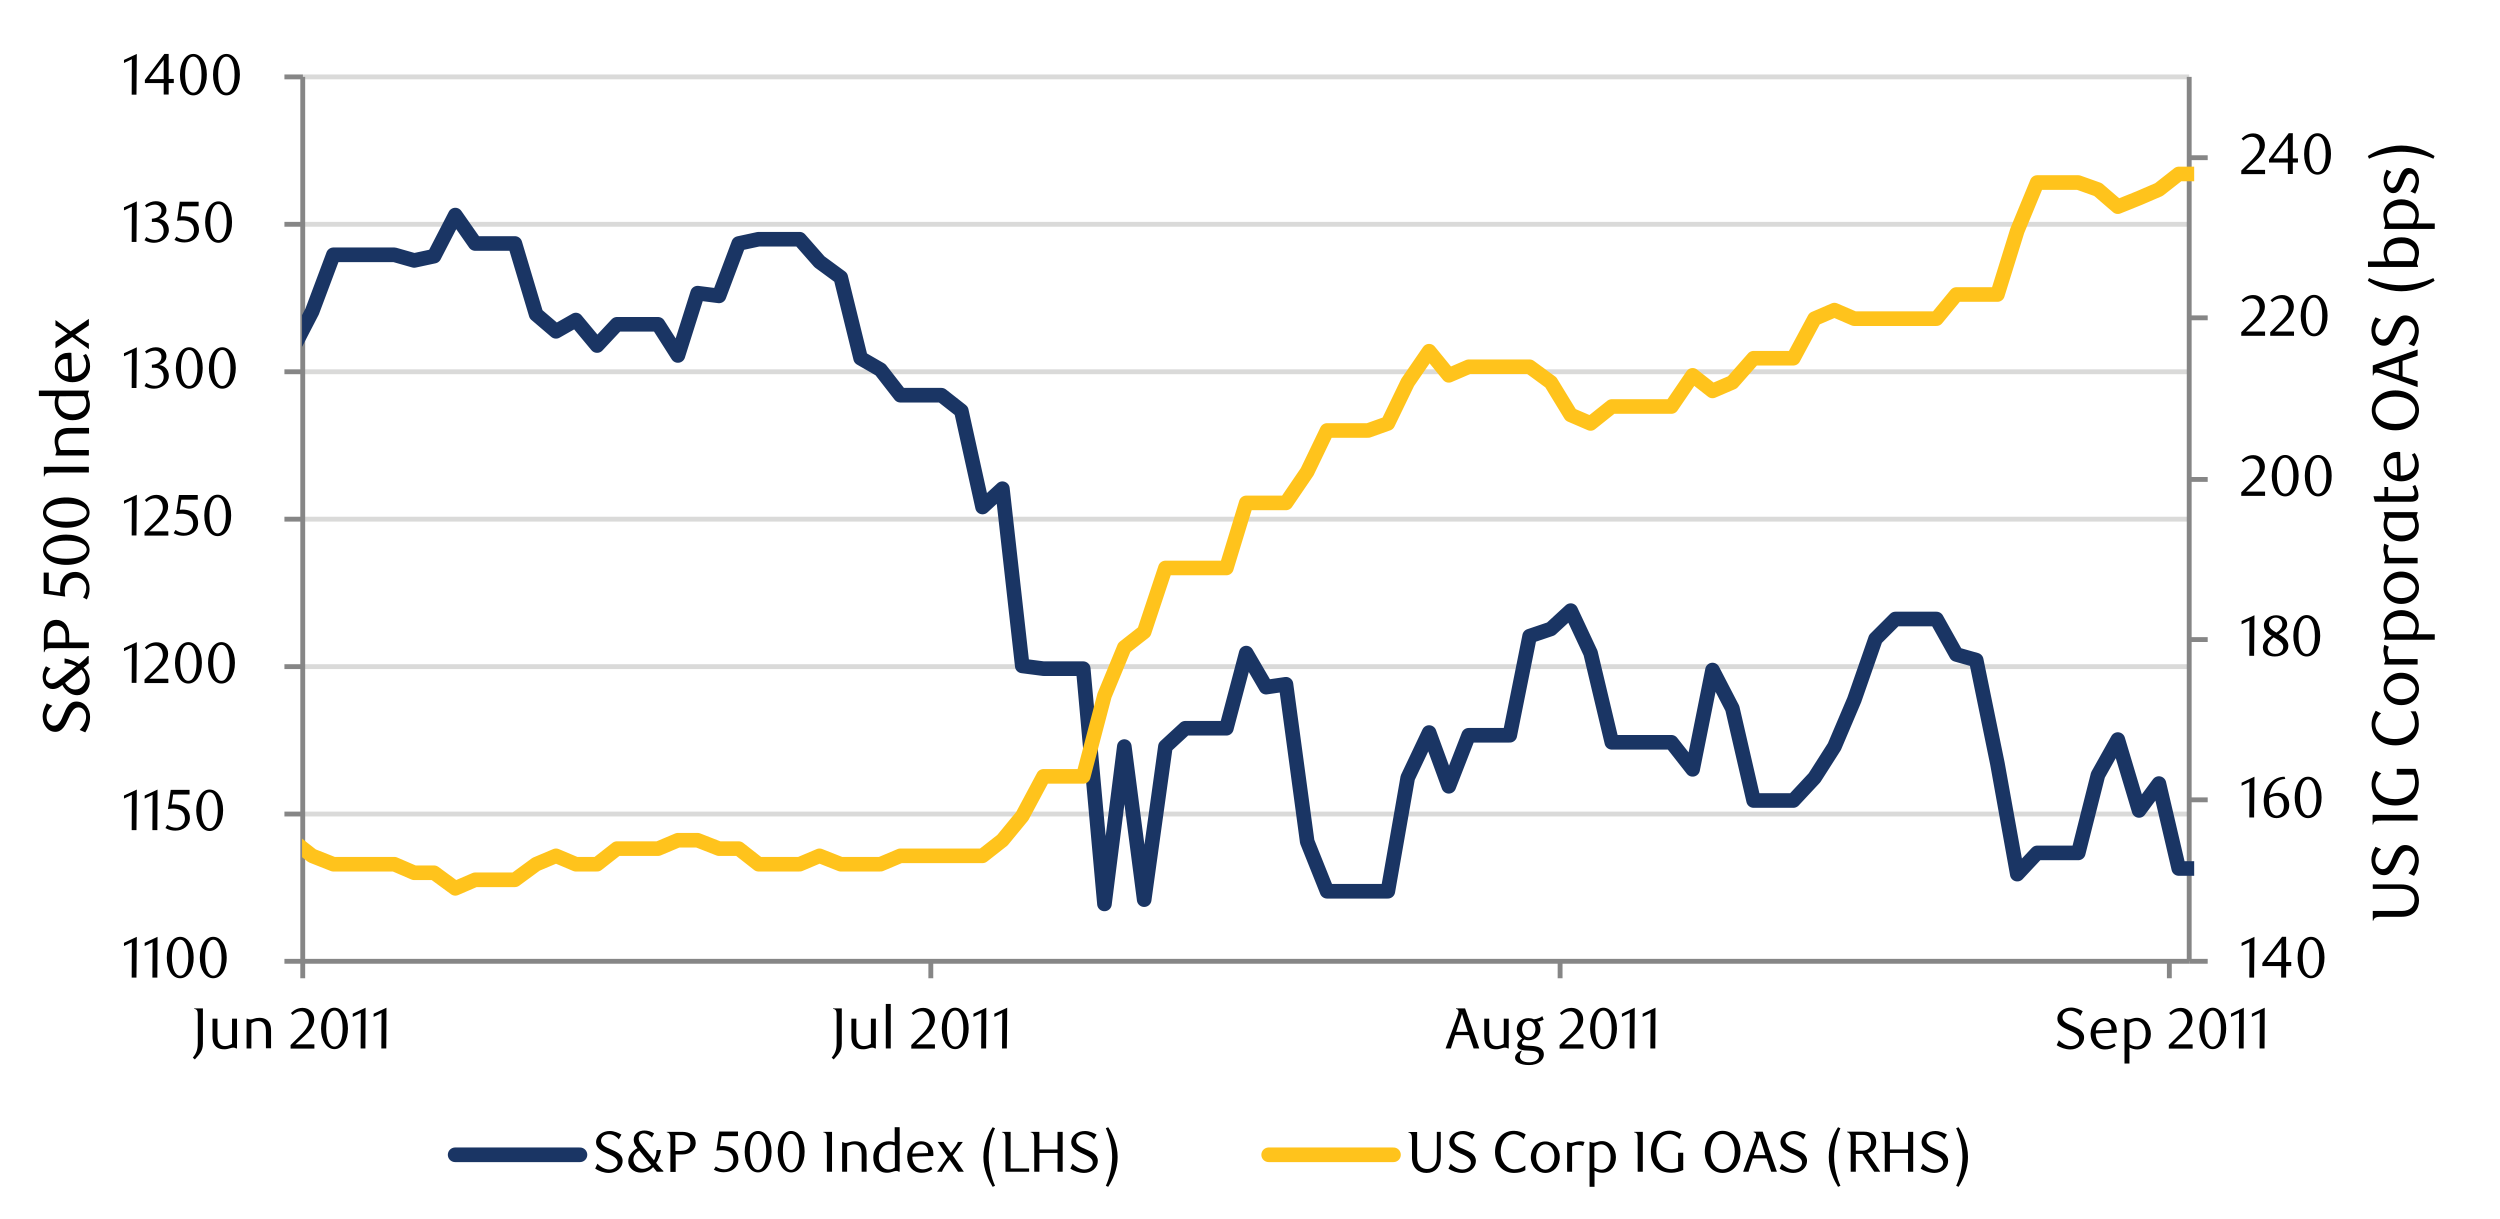 <?xml version="1.0" encoding="utf-8"?>
<!-- Generator: Adobe Illustrator 27.3.1, SVG Export Plug-In . SVG Version: 6.00 Build 0)  -->
<svg version="1.1" id="Layer_1" xmlns="http://www.w3.org/2000/svg" xmlns:xlink="http://www.w3.org/1999/xlink" x="0px" y="0px"
	 viewBox="0 0 1460 712.1" style="enable-background:new 0 0 1460 712.1;" xml:space="preserve">
<style type="text/css">
	.st0{fill:none;stroke:#DADAD9;stroke-width:2.846;stroke-linejoin:round;stroke-miterlimit:10;}
	.st1{fill:none;stroke:#868686;stroke-width:2.846;stroke-linejoin:round;stroke-miterlimit:10;}
	
		.st2{clip-path:url(#SVGID_00000107587647692449062300000010609372533763250578_);fill:none;stroke:#1A3564;stroke-width:8.537;stroke-linecap:round;stroke-linejoin:round;stroke-miterlimit:10;}
	
		.st3{clip-path:url(#SVGID_00000107587647692449062300000010609372533763250578_);fill:none;stroke:#FFC31C;stroke-width:8.537;stroke-linecap:round;stroke-linejoin:round;stroke-miterlimit:10;}
	.st4{clip-path:url(#SVGID_00000036954818126411447880000017641734164706790543_);}
	.st5{clip-path:url(#SVGID_00000041286020337822899060000004004088118579039892_);}
	.st6{clip-path:url(#SVGID_00000153685695487887996680000015752509891015187125_);}
	.st7{clip-path:url(#SVGID_00000089569787876563327110000011329768388193672618_);}
	.st8{clip-path:url(#SVGID_00000168838765165763202310000015686757032040063399_);}
	.st9{clip-path:url(#SVGID_00000094613686108912312810000001707661592181386650_);}
	.st10{clip-path:url(#SVGID_00000153699105888880188510000005829262253620957879_);}
	.st11{clip-path:url(#SVGID_00000095335646358552317000000013903721519853630101_);}
	.st12{clip-path:url(#SVGID_00000112591850014136067950000013746611088497570195_);}
	.st13{clip-path:url(#SVGID_00000111158203756085803530000000362797179980929980_);}
	.st14{fill:none;stroke:#1A3564;stroke-width:8.537;stroke-linecap:round;stroke-linejoin:round;stroke-miterlimit:10;}
	.st15{clip-path:url(#SVGID_00000122682919057048746810000002786165592977430432_);}
	.st16{fill:none;stroke:#FFC31C;stroke-width:8.537;stroke-linecap:round;stroke-linejoin:round;stroke-miterlimit:10;}
	.st17{clip-path:url(#SVGID_00000013181429713624131890000006397921881722817215_);}
</style>
<path class="st0" d="M176.8,475.4h1101.7 M176.8,389.3h1101.7 M176.8,303.2h1101.7 M176.8,217.1h1101.7 M176.8,131h1101.7
	 M176.8,44.9h1101.7"/>
<line class="st1" x1="1278.5" y1="561.4" x2="1278.5" y2="44.9"/>
<path class="st1" d="M1278.5,561.4h10.8 M1278.5,467.1h10.8 M1278.5,373.5h10.8 M1278.5,280h10.8 M1278.5,185.6h10.8 M1278.5,92.1
	h10.8"/>
<line class="st1" x1="176.8" y1="561.4" x2="176.8" y2="44.9"/>
<path class="st1" d="M166.1,561.4h10.8 M166.1,475.4h10.8 M166.1,389.3h10.8 M166.1,303.2h10.8 M166.1,217.1h10.8 M166.1,131h10.8
	 M166.1,44.9h10.8"/>
<line class="st1" x1="176.8" y1="561.4" x2="1278.5" y2="561.4"/>
<path class="st1" d="M176.8,561.4v9.9 M543.6,561.4v9.9 M911.1,561.4v9.9 M1266.9,561.4v9.9"/>
<g>
	<defs>
		<rect id="SVGID_1_" x="176.4" y="44.5" width="1105" height="519"/>
	</defs>
	<clipPath id="SVGID_00000041266198588813978740000006961032664454835893_">
		<use xlink:href="#SVGID_1_"  style="overflow:visible;"/>
	</clipPath>
	
		<polyline style="clip-path:url(#SVGID_00000041266198588813978740000006961032664454835893_);fill:none;stroke:#1A3564;stroke-width:8.537;stroke-linecap:round;stroke-linejoin:round;stroke-miterlimit:10;" points="
		-1950,290.4 -1938.4,290.4 -1926.8,265.5 -1915.2,268.8 -1902.8,257.2 -1891.2,262.2 -1879.6,266.3 -1867.2,266.3 -1855.6,266.3 
		-1844,269.7 -1831.6,261.4 -1820,241.5 -1808.4,244.8 -1796,229.1 -1784.4,229.1 -1772.8,229.1 -1760.4,229.1 -1748.8,225.8 
		-1737.2,248.1 -1724.8,251.4 -1713.2,245.7 -1701.6,245.7 -1690.1,245.7 -1677.6,233.2 -1666,232.4 -1654.5,223.3 -1642,218.3 
		-1630.5,258.1 -1618.9,258.1 -1606.5,258.1 -1594.9,241.5 -1583.3,204.3 -1570.9,210.1 -1559.3,205.1 -1547.7,198.5 -1535.3,198.5 
		-1523.7,198.5 -1512.1,184.4 -1499.7,175.3 -1488.1,181.1 -1476.5,179.4 -1464.9,167 -1452.5,167 -1440.9,167 -1429.3,162 
		-1416.9,168.7 -1405.3,154.6 -1393.7,148 -1381.3,143 -1369.7,143 -1358.1,143 -1345.7,143 -1334.1,191 -1322.5,204.3 
		-1310.1,206.7 -1298.5,182.7 -1286.9,182.7 -1274.5,182.7 -1262.9,170.3 -1251.4,206.7 -1239.8,202.6 -1227.3,163.7 -1215.8,181.1 
		-1204.2,181.1 -1191.8,181.1 -1180.2,200.1 -1168.6,179.4 -1156.2,182.7 -1144.6,225.8 -1133,210.1 -1120.6,210.1 -1109,210.1 
		-1097.4,223.3 -1085,248.1 -1073.4,291.2 -1061.8,262.2 -1050.2,253.1 -1037.8,253.1 -1026.2,253.1 -1014.6,220 -1002.2,228.3 
		-990.6,221.6 -979,201 -966.6,193.5 -955,193.5 -943.4,193.5 -931,200.1 -919.4,183.6 -907.8,168.7 -895.4,172.8 -883.8,161.2 
		-872.2,161.2 -859.8,161.2 -848.2,160.4 -836.7,161.2 -825.1,156.3 -812.7,159.6 -801.1,168.7 -789.5,168.7 -777.1,168.7 
		-765.5,175.3 -753.9,192.7 -741.5,192.7 -729.9,192.7 -718.3,183.6 -705.9,183.6 -694.3,183.6 -682.7,208.4 -670.3,195.2 
		-658.7,165.4 -647.1,152.9 -634.7,152.9 -623.1,152.9 -611.5,152.9 -599.9,156.3 -587.5,136.4 -575.9,121.5 -564.3,113.2 
		-551.9,108.2 -540.3,108.2 -528.7,108.2 -516.3,112.4 -504.7,119.8 -493.1,135.6 -480.7,157.1 -469.1,148 -457.6,148 -445.1,148 
		-433.5,137.2 -422,119 -409.5,144.7 -398,133.9 -386.4,152.1 -374.8,152.1 -362.4,152.1 -350.8,166.2 -339.2,167 -326.8,147.2 
		-315.2,142.2 -303.6,160.4 -291.2,160.4 -279.6,160.4 -268,187.7 -255.6,189.4 -244,181.9 -232.4,172.8 -220,163.7 -208.4,163.7 
		-196.8,163.7 -184.4,163.7 -172.8,139.7 -161.2,191.8 -149.6,195.2 -137.2,216.7 -125.6,216.7 -114,216.7 -101.6,240.7 -90,243.2 
		-78.4,252.3 -66,236.5 -54.4,267.2 -42.9,267.2 -30.4,267.2 -18.8,265.5 -7.3,238.2 5.2,277.1 16.7,273 28.3,266.3 40.7,266.3 
		52.3,266.3 63.9,254.8 75.5,225 87.9,239 99.5,245.7 111.1,271.3 123.5,271.3 135.1,271.3 146.7,251.4 159.1,223.3 170.7,204.3 
		182.3,181.9 194.7,148.8 206.3,148.8 217.9,148.8 230.3,148.8 241.9,152.1 253.5,149.6 265.9,125.6 277.5,142.2 289.1,142.2 
		300.7,142.2 313.1,183.6 324.7,193.5 336.3,186.9 348.7,201.8 360.3,189.4 371.8,189.4 384.3,189.4 395.9,207.6 407.4,171.2 
		419.9,172.8 431.4,142.2 443,139.7 455.4,139.7 467,139.7 478.6,152.9 491,162 502.6,209.2 514.2,215.9 525.8,230.8 538.2,230.8 
		549.8,230.8 561.4,239.9 573.8,296.1 585.4,285.4 597,388.9 609.4,390.5 621,390.5 632.6,390.5 645,527.9 656.6,436 668.2,525.4 
		680.6,436 692.2,425.3 703.8,425.3 716.2,425.3 727.8,381.4 739.4,401.3 751,399.6 763.4,491.5 775,520.5 786.5,520.5 799,520.5 
		810.5,520.5 822.1,454.2 834.6,427.8 846.1,459.2 857.7,429.4 870.1,429.4 881.7,429.4 893.3,371.5 905.7,367.3 917.3,356.6 
		928.9,381.4 941.3,433.5 952.9,433.5 964.5,433.5 976.1,433.5 988.5,449.3 1000.1,391.3 1011.7,413.7 1024.1,467.5 1035.7,467.5 
		1047.3,467.5 1059.7,454.2 1071.3,436 1082.9,408.7 1095.3,373.1 1106.9,361.5 1118.5,361.5 1130.9,361.5 1142.5,382.2 
		1154.1,385.5 1166.5,446 1178.1,510.5 1189.7,498.1 1201.2,498.1 1213.7,498.1 1225.2,452.6 1236.8,431.9 1249.2,473.3 
		1260.8,457.6 1272.4,507.2 1284.8,507.2 1296.4,507.2 1308,562.7 1320.4,519.6 1332,485.7 1343.6,449.3 1356,465.8 1367.6,465.8 
		1379.2,465.8 1390.8,398 1403.2,397.1 1414.8,376.4 1426.4,383.1 1438.8,346.6 1450.4,346.6 1462,346.6 1474.4,388 1486,345.8 
		1497.6,372.3 1510,362.4 1521.6,323.5 1533.2,323.5 1545.6,323.5 1557.2,296.1 1568.8,339.2 1581.2,316.8 1592.8,244 1604.4,243.2 
		1615.9,243.2 1628.4,243.2 1639.9,297.8 1651.5,357.4 1663.9,324.3 1675.5,283.7 1687.1,297.8 1699.5,297.8 1711.1,297.8 
		1722.7,283.7 1735.1,258.9 1746.7,339.2 1758.3,321 1770.7,279.6 1782.3,279.6 1793.9,279.6 1806.3,300.3 1817.9,289.5 
		1829.5,325.9 1841.1,361.5 1853.5,362.4 1865.1,362.4 1876.7,362.4 1889.1,401.3 1900.7,409.5 1912.3,455.1 1924.7,455.1 
		1936.3,460 1947.9,460 1960.3,460 1971.9,402.1 1983.5,397.1 1995.9,308.6 2007.5,312.7 2019,312.7 2031.5,312.7 2043.1,312.7 
		2054.6,291.2 2066.2,288.7 2078.7,284.6 2090.2,330.1 2101.8,294.5 2114.2,294.5 2125.8,294.5 2137.4,326.8 2149.8,345 2161.4,369 
		2173,362.4 2185.4,355.7 2197,355.7 2208.6,355.7 2221,379.7 2232.6,318.5 2244.2,314.4 2256.6,296.1 2268.2,277.1 2279.8,277.1 
		2291.4,277.1 2303.8,277.1 2315.4,276.3 2327,303.6 2339.4,280.4 2351,290.4 2363.3,290.4 	"/>
	
		<polyline style="clip-path:url(#SVGID_00000041266198588813978740000006961032664454835893_);fill:none;stroke:#FFC31C;stroke-width:8.537;stroke-linecap:round;stroke-linejoin:round;stroke-miterlimit:10;" points="
		-1950,485.7 -1938.4,485.7 -1926.8,495.6 -1915.2,504.7 -1902.8,509.7 -1891.2,509.7 -1879.6,504.7 -1867.2,504.7 -1855.6,504.7 
		-1844,499.8 -1831.6,513.8 -1820,513.8 -1808.4,504.7 -1796,504.7 -1784.4,504.7 -1772.8,504.7 -1760.4,504.7 -1748.8,513.8 
		-1737.2,513.8 -1724.8,513.8 -1713.2,513.8 -1701.6,513.8 -1690.1,513.8 -1677.6,518.8 -1666,513.8 -1654.5,518.8 -1642,513.8 
		-1630.5,513.8 -1618.9,513.8 -1606.5,513.8 -1594.9,513.8 -1583.3,518.8 -1570.9,523.8 -1559.3,527.9 -1547.7,537.8 -1535.3,537.8 
		-1523.7,537.8 -1512.1,551.9 -1499.7,561 -1488.1,561 -1476.5,561 -1464.9,561 -1452.5,561 -1440.9,561 -1429.3,566 -1416.9,575.1 
		-1405.3,575.1 -1393.7,575.1 -1381.3,575.1 -1369.7,575.1 -1358.1,575.1 -1345.7,575.1 -1334.1,566 -1322.5,561 -1310.1,551.9 
		-1298.5,556.1 -1286.9,556.1 -1274.5,556.1 -1262.9,566 -1251.4,561 -1239.8,561 -1227.3,570.1 -1215.8,566 -1204.2,566 
		-1191.8,566 -1180.2,566 -1168.6,566 -1156.2,566 -1144.6,561 -1133,556.1 -1120.6,556.1 -1109,556.1 -1097.4,556.1 -1085,532.9 
		-1073.4,527.9 -1061.8,527.9 -1050.2,532.9 -1037.8,532.9 -1026.2,532.9 -1014.6,542 -1002.2,547 -990.6,547 -979,551.9 
		-966.6,551.9 -955,551.9 -943.4,551.9 -931,551.9 -919.4,551.9 -907.8,551.9 -895.4,551.9 -883.8,551.9 -872.2,551.9 -859.8,551.9 
		-848.2,556.1 -836.7,566 -825.1,570.1 -812.7,575.1 -801.1,580 -789.5,580 -777.1,580 -765.5,580 -753.9,575.1 -741.5,575.1 
		-729.9,570.1 -718.3,570.1 -705.9,570.1 -694.3,570.1 -682.7,566 -670.3,566 -658.7,575.1 -647.1,575.1 -634.7,575.1 -623.1,575.1 
		-611.5,575.1 -599.9,575.1 -587.5,575.1 -575.9,575.1 -564.3,575.1 -551.9,570.1 -540.3,570.1 -528.7,570.1 -516.3,570.1 
		-504.7,570.1 -493.1,575.1 -480.7,570.1 -469.1,566 -457.6,566 -445.1,566 -433.5,566 -422,566 -409.5,566 -398,561 -386.4,556.1 
		-374.8,556.1 -362.4,556.1 -350.8,556.1 -339.2,556.1 -326.8,556.1 -315.2,556.1 -303.6,556.1 -291.2,556.1 -279.6,556.1 
		-268,551.9 -255.6,547 -244,542 -232.4,537.8 -220,532.9 -208.4,532.9 -196.8,532.9 -184.4,532.9 -172.8,532.9 -161.2,532.9 
		-149.6,523.8 -137.2,518.8 -125.6,518.8 -114,518.8 -101.6,518.8 -90,518.8 -78.4,509.7 -66,509.7 -54.4,504.7 -42.9,504.7 
		-30.4,504.7 -18.8,499.8 -7.3,504.7 5.2,499.8 16.7,490.7 28.3,495.6 40.7,495.6 52.3,495.6 63.9,490.7 75.5,490.7 87.9,490.7 
		99.5,481.6 111.1,476.6 123.5,476.6 135.1,476.6 146.7,476.6 159.1,481.6 170.7,490.7 182.3,499.8 194.7,504.7 206.3,504.7 
		217.9,504.7 230.3,504.7 241.9,509.7 253.5,509.7 265.9,518.8 277.5,513.8 289.1,513.8 300.7,513.8 313.1,504.7 324.7,499.8 
		336.3,504.7 348.7,504.7 360.3,495.6 371.8,495.6 384.3,495.6 395.9,490.7 407.4,490.7 419.9,495.6 431.4,495.6 443,504.7 
		455.4,504.7 467,504.7 478.6,499.8 491,504.7 502.6,504.7 514.2,504.7 525.8,499.8 538.2,499.8 549.8,499.8 561.4,499.8 
		573.8,499.8 585.4,490.7 597,476.6 609.4,453.4 621,453.4 632.6,453.4 645,406.2 656.6,378.1 668.2,369 680.6,331.7 692.2,331.7 
		703.8,331.7 716.2,331.7 727.8,293.7 739.4,293.7 751,293.7 763.4,275.5 775,251.4 786.5,251.4 799,251.4 810.5,247.3 822.1,223.3 
		834.6,205.1 846.1,219.2 857.7,214.2 870.1,214.2 881.7,214.2 893.3,214.2 905.7,223.3 917.3,242.3 928.9,247.3 941.3,237.4 
		952.9,237.4 964.5,237.4 976.1,237.4 988.5,219.2 1000.1,228.3 1011.7,223.3 1024.1,209.2 1035.7,209.2 1047.3,209.2 1059.7,186.1 
		1071.3,181.1 1082.9,186.1 1095.3,186.1 1106.9,186.1 1118.5,186.1 1130.9,186.1 1142.5,172 1154.1,172 1166.5,172 1178.1,134.7 
		1189.7,106.6 1201.2,106.6 1213.7,106.6 1225.2,110.7 1236.8,120.7 1249.2,115.7 1260.8,110.7 1272.4,101.6 1284.8,101.6 
		1296.4,101.6 1308,78.5 1320.4,36.2 1332,36.2 1343.6,50.3 1356,59.4 1367.6,59.4 1379.2,59.4 1390.8,59.4 1403.2,87.6 
		1414.8,106.6 1426.4,115.7 1438.8,134.7 1450.4,134.7 1462,134.7 1474.4,138.9 1486,138.9 1497.6,167 1510,181.1 1521.6,195.2 
		1533.2,195.2 1545.6,195.2 1557.2,214.2 1568.8,223.3 1581.2,228.3 1592.8,270.5 1604.4,279.6 1615.9,279.6 1628.4,279.6 
		1639.9,270.5 1651.5,242.3 1663.9,242.3 1675.5,247.3 1687.1,247.3 1699.5,247.3 1711.1,247.3 1722.7,242.3 1735.1,228.3 
		1746.7,195.2 1758.3,191 1770.7,191 1782.3,191 1793.9,191 1806.3,191 1817.9,162.9 1829.5,152.9 1841.1,129.8 1853.5,129.8 
		1865.1,129.8 1876.7,129.8 1889.1,106.6 1900.7,87.6 1912.3,64.4 1924.7,64.4 1936.3,50.3 1947.9,50.3 1960.3,50.3 1971.9,68.5 
		1983.5,64.4 1995.9,78.5 2007.5,78.5 2019,106.6 2031.5,106.6 2043.1,106.6 2054.6,129.8 2066.2,129.8 2078.7,129.8 2090.2,124.8 
		2101.8,115.7 2114.2,115.7 2125.8,115.7 2137.4,110.7 2149.8,110.7 2161.4,106.6 2173,96.7 2185.4,96.7 2197,96.7 2208.6,96.7 
		2221,101.6 2232.6,101.6 2244.2,101.6 2256.6,106.6 2268.2,106.6 2279.8,106.6 2291.4,106.6 2303.8,106.6 2315.4,110.7 2327,115.7 
		2339.4,120.7 2351,120.7 2363.3,120.7 	"/>
</g>
<polygon points="1313.6,570.9 1313.7,550.3 1309.1,552.5 1309.1,550.6 1316.6,547.1 1316.4,570.9 "/>
<path d="M1335.1,564.2v6.7h-2.9v-6.7h-11v-1.8l11.5-15.3h2.4v14.7h3v2.4H1335.1z M1332.3,550.6l-8.4,11.2h8.4V550.6z"/>
<g>
	<defs>
		<rect id="SVGID_00000141417609393198794500000014309457315162970036_" x="22.7" y="31.5" width="1399.2" height="661.7"/>
	</defs>
	<clipPath id="SVGID_00000134241266487076337910000002627875240522383529_">
		<use xlink:href="#SVGID_00000141417609393198794500000014309457315162970036_"  style="overflow:visible;"/>
	</clipPath>
	<path style="clip-path:url(#SVGID_00000134241266487076337910000002627875240522383529_);" d="M1349.6,571.3c-4.5,0-7.8-5-7.8-12
		c0-7.1,3.3-12.2,7.8-12.2c4.6,0,7.9,5.1,7.9,12.1C1357.5,566.3,1354.2,571.3,1349.6,571.3 M1349.6,548.8c-3.2,0-4.8,4.5-4.8,10.5
		c0,5.9,1.7,10.5,4.8,10.5c3.1,0,4.8-4.5,4.8-10.4C1354.4,553.3,1352.8,548.8,1349.6,548.8"/>
</g>
<polygon points="1313.6,477.4 1313.7,456.7 1309.1,458.9 1309.1,457.1 1316.6,453.6 1316.4,477.4 "/>
<g>
	<defs>
		<rect id="SVGID_00000054950813690711788590000008482882113143818640_" x="22.7" y="31.5" width="1399.2" height="661.7"/>
	</defs>
	<clipPath id="SVGID_00000170245520153986386590000008043588953092920719_">
		<use xlink:href="#SVGID_00000054950813690711788590000008482882113143818640_"  style="overflow:visible;"/>
	</clipPath>
	<path style="clip-path:url(#SVGID_00000170245520153986386590000008043588953092920719_);" d="M1334.6,454.9c-4.9,0.3-6.8,3-7.8,5
		c-0.6,1.1-1.3,3-1.4,4.5c1.8-1,3.5-1.4,5-1.4c3.6,0,6.5,2.6,6.5,7.1c0,5-3.7,7.7-7.4,7.7c-4.2,0-7.5-3.1-7.5-9.9
		c0-8.2,5.4-14.3,12.2-14.3L1334.6,454.9z M1325.1,468.1c0,1.9,0.3,3.9,0.8,5c0.8,2.1,2.2,3.2,3.7,3.2c2.2,0,4.2-2.2,4.2-5.7
		c0-3.9-1.8-5.8-4.3-5.8c-1.3,0-2.7,0.4-4.2,1.3C1325.1,466.7,1325.1,467.4,1325.1,468.1"/>
	<path style="clip-path:url(#SVGID_00000170245520153986386590000008043588953092920719_);" d="M1347.9,477.8c-4.5,0-7.8-5-7.8-12
		c0-7.1,3.3-12.2,7.8-12.2c4.6,0,7.9,5.1,7.9,12.1C1355.9,472.8,1352.5,477.8,1347.9,477.8 M1348,455.2c-3.2,0-4.8,4.5-4.8,10.5
		c0,5.9,1.7,10.5,4.8,10.5c3.1,0,4.8-4.5,4.8-10.4C1352.7,459.8,1351.1,455.2,1348,455.2"/>
</g>
<polygon points="1313.6,383 1313.7,362.4 1309.1,364.6 1309.1,362.7 1316.6,359.3 1316.4,383 "/>
<g>
	<defs>
		<rect id="SVGID_00000060011162802570390990000006883101263738873498_" x="22.7" y="31.5" width="1399.2" height="661.7"/>
	</defs>
	<clipPath id="SVGID_00000132047345226875290650000018109850390949143715_">
		<use xlink:href="#SVGID_00000060011162802570390990000006883101263738873498_"  style="overflow:visible;"/>
	</clipPath>
	<path style="clip-path:url(#SVGID_00000132047345226875290650000018109850390949143715_);" d="M1322.1,365.1c0-3.2,3.4-5.8,7.1-5.8
		c3.6,0,6.5,2,6.5,5.2c0,2.9-2.2,4.4-4.9,5.9l0.7,0.4c2.3,1.5,4.9,3.1,4.9,6.4c0,3.4-3.4,6.2-7.9,6.2c-3.8,0-7-1.8-7-5.3
		c0-3.7,3.3-5.5,5.2-6.8C1324.7,370.1,1322.1,368.6,1322.1,365.1 M1324.3,377.7c0,2.2,1.5,4.2,4.5,4.2c3,0,4.6-2,4.6-4.2
		c0-1-0.5-1.9-1.5-2.8c-1.3-1.2-3.2-2.2-4.1-2.7C1326,373.6,1324.3,375.6,1324.3,377.7 M1332.9,364.5c0-0.8-0.3-1.7-0.8-2.4
		c-0.6-0.8-1.7-1.4-3-1.4c-1.2,0-2.1,0.4-2.8,1.1c-0.8,0.7-1.2,1.7-1.2,2.9c0,2.1,2,3.4,3.8,4.4l0.5,0.3
		C1331.2,368.5,1332.9,366.6,1332.9,364.5"/>
	<path style="clip-path:url(#SVGID_00000132047345226875290650000018109850390949143715_);" d="M1347.1,383.4c-4.5,0-7.8-5-7.8-12
		c0-7.1,3.3-12.2,7.8-12.2c4.6,0,7.9,5.1,7.9,12.1C1355,378.5,1351.6,383.4,1347.1,383.4 M1347.1,360.9c-3.2,0-4.8,4.5-4.8,10.5
		c0,5.9,1.7,10.5,4.8,10.5c3.1,0,4.8-4.5,4.8-10.4C1351.8,365.4,1350.3,360.9,1347.1,360.9"/>
	<path style="clip-path:url(#SVGID_00000132047345226875290650000018109850390949143715_);" d="M1308.9,289.5v-2l4.5-4.4
		c3.7-3.7,6.2-6.6,6.2-9.6c0-3.3-1.7-5.7-4.5-5.7c-2,0-3.7,0.9-5,2.2l-1-1.2c2.2-2,4.2-3,6.9-3c3.7,0,6.7,2.7,6.7,6.8
		c0,4.2-3.5,7.6-5.6,9.5l-5.4,5h11.1v2.5H1308.9z"/>
	<path style="clip-path:url(#SVGID_00000132047345226875290650000018109850390949143715_);" d="M1334.5,289.9c-4.5,0-7.8-5-7.8-12
		c0-7.1,3.3-12.2,7.8-12.2c4.6,0,7.9,5.1,7.9,12.1C1342.4,284.9,1339.1,289.9,1334.5,289.9 M1334.5,267.3c-3.2,0-4.8,4.5-4.8,10.5
		c0,5.9,1.7,10.5,4.8,10.5c3.1,0,4.8-4.5,4.8-10.4C1339.3,271.9,1337.7,267.3,1334.5,267.3"/>
	<path style="clip-path:url(#SVGID_00000132047345226875290650000018109850390949143715_);" d="M1353.8,289.9c-4.5,0-7.8-5-7.8-12
		c0-7.1,3.3-12.2,7.8-12.2c4.6,0,7.9,5.1,7.9,12.1C1361.8,284.9,1358.4,289.9,1353.8,289.9 M1353.8,267.3c-3.2,0-4.8,4.5-4.8,10.5
		c0,5.9,1.7,10.5,4.8,10.5c3.1,0,4.8-4.5,4.8-10.4C1358.6,271.9,1357,267.3,1353.8,267.3"/>
	<path style="clip-path:url(#SVGID_00000132047345226875290650000018109850390949143715_);" d="M1308.9,196v-2l4.5-4.4
		c3.7-3.7,6.2-6.6,6.2-9.6c0-3.3-1.7-5.7-4.5-5.7c-2,0-3.7,0.9-5,2.2l-1-1.2c2.2-2,4.2-3,6.9-3c3.7,0,6.7,2.7,6.7,6.8
		c0,4.2-3.5,7.6-5.6,9.5l-5.4,5h11.1v2.5H1308.9z"/>
	<path style="clip-path:url(#SVGID_00000132047345226875290650000018109850390949143715_);" d="M1325.8,196v-2l4.5-4.4
		c3.7-3.7,6.2-6.6,6.2-9.6c0-3.3-1.7-5.7-4.5-5.7c-2,0-3.7,0.9-5,2.2l-1-1.2c2.2-2,4.2-3,6.9-3c3.7,0,6.7,2.7,6.7,6.8
		c0,4.2-3.5,7.6-5.6,9.5l-5.4,5h11.1v2.5H1325.8z"/>
	<path style="clip-path:url(#SVGID_00000132047345226875290650000018109850390949143715_);" d="M1351.4,196.4c-4.5,0-7.8-5-7.8-12
		c0-7.1,3.3-12.2,7.8-12.2c4.6,0,7.9,5.1,7.9,12.1C1359.3,191.4,1356,196.4,1351.4,196.4 M1351.4,173.8c-3.2,0-4.8,4.5-4.8,10.5
		c0,5.9,1.7,10.5,4.8,10.5c3.1,0,4.8-4.5,4.8-10.4C1356.2,178.4,1354.6,173.8,1351.4,173.8"/>
	<path style="clip-path:url(#SVGID_00000132047345226875290650000018109850390949143715_);" d="M1308.9,101.6v-2l4.5-4.4
		c3.7-3.7,6.2-6.6,6.2-9.6c0-3.3-1.7-5.7-4.5-5.7c-2,0-3.7,0.9-5,2.2l-1-1.2c2.2-2,4.2-3,6.9-3c3.7,0,6.7,2.7,6.7,6.8
		c0,4.2-3.5,7.6-5.6,9.5l-5.4,5h11.1v2.5H1308.9z"/>
	<path style="clip-path:url(#SVGID_00000132047345226875290650000018109850390949143715_);" d="M1339,94.9v6.7h-2.9v-6.7h-11v-1.8
		l11.5-15.3h2.4v14.7h3v2.4H1339z M1336.1,81.3l-8.4,11.2h8.4V81.3z"/>
	<path style="clip-path:url(#SVGID_00000132047345226875290650000018109850390949143715_);" d="M1353.4,102c-4.5,0-7.8-5-7.8-12
		c0-7.1,3.3-12.2,7.8-12.2c4.6,0,7.9,5.1,7.9,12.1C1361.3,97,1358,102,1353.4,102 M1353.4,79.5c-3.2,0-4.8,4.5-4.8,10.5
		c0,5.9,1.7,10.5,4.8,10.5c3.1,0,4.8-4.5,4.8-10.4C1358.2,84,1356.6,79.5,1353.4,79.5"/>
</g>
<polygon points="76.9,570.9 77,550.3 72.4,552.5 72.4,550.6 79.9,547.1 79.7,570.9 "/>
<polygon points="89,570.9 89.1,550.3 84.5,552.5 84.5,550.6 92,547.1 91.9,570.9 "/>
<g>
	<defs>
		<rect id="SVGID_00000106834382015454933110000005280798197136284062_" x="22.7" y="31.5" width="1399.2" height="661.7"/>
	</defs>
	<clipPath id="SVGID_00000108999340784214597420000011585526385752558481_">
		<use xlink:href="#SVGID_00000106834382015454933110000005280798197136284062_"  style="overflow:visible;"/>
	</clipPath>
	<path style="clip-path:url(#SVGID_00000108999340784214597420000011585526385752558481_);" d="M105.2,571.3c-4.5,0-7.8-5-7.8-12
		c0-7.1,3.3-12.2,7.8-12.2c4.6,0,7.9,5.1,7.9,12.1C113.2,566.3,109.8,571.3,105.2,571.3 M105.2,548.8c-3.2,0-4.8,4.5-4.8,10.5
		c0,5.9,1.7,10.5,4.8,10.5c3.1,0,4.8-4.5,4.8-10.4C110,553.3,108.4,548.8,105.2,548.8"/>
	<path style="clip-path:url(#SVGID_00000108999340784214597420000011585526385752558481_);" d="M124.5,571.3c-4.5,0-7.8-5-7.8-12
		c0-7.1,3.3-12.2,7.8-12.2c4.6,0,7.9,5.1,7.9,12.1C132.5,566.3,129.1,571.3,124.5,571.3 M124.6,548.8c-3.2,0-4.8,4.5-4.8,10.5
		c0,5.9,1.7,10.5,4.8,10.5c3.1,0,4.8-4.5,4.8-10.4C129.3,553.3,127.7,548.8,124.6,548.8"/>
</g>
<polygon points="76.9,484.8 77,464.2 72.4,466.4 72.4,464.6 79.9,461.1 79.7,484.8 "/>
<polygon points="89,484.8 89.1,464.2 84.5,466.4 84.5,464.6 92,461.1 91.9,484.8 "/>
<g>
	<defs>
		<rect id="SVGID_00000106142286577644120890000012104048786996318126_" x="22.7" y="31.5" width="1399.2" height="661.7"/>
	</defs>
	<clipPath id="SVGID_00000149379856762369361760000017087050210794784939_">
		<use xlink:href="#SVGID_00000106142286577644120890000012104048786996318126_"  style="overflow:visible;"/>
	</clipPath>
	<path style="clip-path:url(#SVGID_00000149379856762369361760000017087050210794784939_);" d="M110.5,464h-9.4l-0.9,5.9
		c0.5,0,1-0.1,1.5-0.1c7.2,0,9.2,4.4,9.2,7.9c0,4.6-4,7.4-8.5,7.4c-1.8,0-3.6-0.3-5.8-1.5l1.1-1.9c1.6,1.2,3.4,1.7,5.3,1.7
		c2.5,0,5-2.1,5-5.2c0-4.9-3.6-6-6.9-6c-1.1,0-2.1,0.1-3,0.3l1.6-11.2h11V464z"/>
	<path style="clip-path:url(#SVGID_00000149379856762369361760000017087050210794784939_);" d="M122.4,485.3c-4.5,0-7.8-5-7.8-12
		c0-7.1,3.3-12.2,7.8-12.2c4.6,0,7.9,5.1,7.9,12.1C130.3,480.3,126.9,485.3,122.4,485.3 M122.4,462.7c-3.2,0-4.8,4.5-4.8,10.5
		c0,5.9,1.7,10.5,4.8,10.5c3.1,0,4.8-4.5,4.8-10.4C127.1,467.2,125.5,462.7,122.4,462.7"/>
</g>
<polygon points="76.9,398.8 77,378.1 72.4,380.3 72.4,378.5 79.9,375 79.7,398.8 "/>
<g>
	<defs>
		<rect id="SVGID_00000003811678255304789070000003650073297155568003_" x="22.7" y="31.5" width="1399.2" height="661.7"/>
	</defs>
	<clipPath id="SVGID_00000085966763844592218260000011258099237209209224_">
		<use xlink:href="#SVGID_00000003811678255304789070000003650073297155568003_"  style="overflow:visible;"/>
	</clipPath>
	<path style="clip-path:url(#SVGID_00000085966763844592218260000011258099237209209224_);" d="M84.4,398.8v-2l4.5-4.4
		c3.7-3.7,6.2-6.6,6.2-9.6c0-3.3-1.7-5.7-4.5-5.7c-2,0-3.7,0.9-5,2.2l-1-1.2c2.2-2,4.2-3,6.9-3c3.7,0,6.7,2.7,6.7,6.8
		c0,4.2-3.5,7.6-5.6,9.5l-5.4,5h11.1v2.5H84.4z"/>
	<path style="clip-path:url(#SVGID_00000085966763844592218260000011258099237209209224_);" d="M110,399.2c-4.5,0-7.8-5-7.8-12
		c0-7.1,3.3-12.2,7.8-12.2c4.6,0,7.9,5.1,7.9,12.1C117.9,394.2,114.5,399.2,110,399.2 M110,376.6c-3.2,0-4.8,4.5-4.8,10.5
		c0,5.9,1.7,10.5,4.8,10.5c3.1,0,4.8-4.5,4.8-10.4C114.8,381.1,113.2,376.6,110,376.6"/>
	<path style="clip-path:url(#SVGID_00000085966763844592218260000011258099237209209224_);" d="M129.3,399.2c-4.5,0-7.8-5-7.8-12
		c0-7.1,3.3-12.2,7.8-12.2c4.6,0,7.9,5.1,7.9,12.1C137.2,394.2,133.9,399.2,129.3,399.2 M129.3,376.6c-3.2,0-4.8,4.5-4.8,10.5
		c0,5.9,1.7,10.5,4.8,10.5c3.1,0,4.8-4.5,4.8-10.4C134.1,381.1,132.5,376.6,129.3,376.6"/>
</g>
<polygon points="76.9,312.7 77,292 72.4,294.2 72.4,292.4 79.9,288.9 79.7,312.7 "/>
<g>
	<defs>
		<rect id="SVGID_00000100384439143794304190000014390797065167904156_" x="22.7" y="31.5" width="1399.2" height="661.7"/>
	</defs>
	<clipPath id="SVGID_00000080203677690898825980000016254954686533149615_">
		<use xlink:href="#SVGID_00000100384439143794304190000014390797065167904156_"  style="overflow:visible;"/>
	</clipPath>
	<path style="clip-path:url(#SVGID_00000080203677690898825980000016254954686533149615_);" d="M84.4,312.7v-2l4.5-4.4
		c3.7-3.7,6.2-6.6,6.2-9.6c0-3.3-1.7-5.7-4.5-5.7c-2,0-3.7,0.9-5,2.2l-1-1.2c2.2-2,4.2-3,6.9-3c3.7,0,6.7,2.7,6.7,6.8
		c0,4.2-3.5,7.6-5.6,9.5l-5.4,5h11.1v2.5H84.4z"/>
	<path style="clip-path:url(#SVGID_00000080203677690898825980000016254954686533149615_);" d="M115.3,291.8h-9.4l-0.9,5.9
		c0.5,0,1-0.1,1.5-0.1c7.2,0,9.2,4.4,9.2,7.9c0,4.6-4,7.4-8.5,7.4c-1.8,0-3.6-0.3-5.8-1.5l1.1-1.9c1.6,1.2,3.4,1.7,5.3,1.7
		c2.5,0,5-2.1,5-5.2c0-4.9-3.6-6-6.9-6c-1.1,0-2.1,0.1-3,0.3l1.6-11.2h11V291.8z"/>
	<path style="clip-path:url(#SVGID_00000080203677690898825980000016254954686533149615_);" d="M127.1,313.1c-4.5,0-7.8-5-7.8-12
		c0-7.1,3.3-12.2,7.8-12.2c4.6,0,7.9,5.1,7.9,12.1C135,308.1,131.7,313.1,127.1,313.1 M127.1,290.5c-3.2,0-4.8,4.5-4.8,10.5
		c0,5.9,1.7,10.5,4.8,10.5c3.1,0,4.8-4.5,4.8-10.4C131.9,295.1,130.3,290.5,127.1,290.5"/>
</g>
<polygon points="76.9,226.6 77,205.9 72.4,208.1 72.4,206.3 79.9,202.8 79.7,226.6 "/>
<g>
	<defs>
		<rect id="SVGID_00000006686343381379140650000015623125112758930317_" x="22.7" y="31.5" width="1399.2" height="661.7"/>
	</defs>
	<clipPath id="SVGID_00000103956122422588813490000006378333047369410722_">
		<use xlink:href="#SVGID_00000006686343381379140650000015623125112758930317_"  style="overflow:visible;"/>
	</clipPath>
	<path style="clip-path:url(#SVGID_00000103956122422588813490000006378333047369410722_);" d="M98.6,219.6c0,4.1-4.1,7.4-8.6,7.4
		c-1.7,0-3.5-0.3-5.6-1.5l1-1.9c1.7,1.2,3.4,1.7,5.3,1.7c2.5,0,4.9-2,4.9-5.1c0-3.5-2.2-5.4-5.1-5.4h-1.8V213
		c3.3-0.1,5.6-1.7,5.6-4.7c0-2.1-1.7-3.5-3.8-3.5c-1.8,0-3.3,0.6-5,1.7l-0.8-1.3c2-1.5,4.1-2.4,6.3-2.4c3.7,0,6.2,2.1,6.2,5.2
		c0,2.7-1.9,4.3-4.3,5.2C96.3,213.5,98.6,216.1,98.6,219.6"/>
	<path style="clip-path:url(#SVGID_00000103956122422588813490000006378333047369410722_);" d="M110.5,227c-4.5,0-7.8-5-7.8-12
		c0-7.1,3.3-12.2,7.8-12.2c4.6,0,7.9,5.1,7.9,12.1C118.4,222,115.1,227,110.5,227 M110.5,204.4c-3.2,0-4.8,4.5-4.8,10.5
		c0,5.9,1.7,10.5,4.8,10.5c3.1,0,4.8-4.5,4.8-10.4C115.3,209,113.7,204.4,110.5,204.4"/>
	<path style="clip-path:url(#SVGID_00000103956122422588813490000006378333047369410722_);" d="M129.8,227c-4.5,0-7.8-5-7.8-12
		c0-7.1,3.3-12.2,7.8-12.2c4.6,0,7.9,5.1,7.9,12.1C137.7,222,134.4,227,129.8,227 M129.8,204.4c-3.2,0-4.8,4.5-4.8,10.5
		c0,5.9,1.7,10.5,4.8,10.5c3.1,0,4.8-4.5,4.8-10.4C134.6,209,133,204.4,129.8,204.4"/>
</g>
<polygon points="76.9,141.3 77,120.7 72.4,122.9 72.4,121.1 79.9,117.6 79.7,141.3 "/>
<g>
	<defs>
		<rect id="SVGID_00000085962634182304101620000012156750975308400315_" x="22.7" y="31.5" width="1399.2" height="661.7"/>
	</defs>
	<clipPath id="SVGID_00000158719017286660475740000004141601988448391611_">
		<use xlink:href="#SVGID_00000085962634182304101620000012156750975308400315_"  style="overflow:visible;"/>
	</clipPath>
	<path style="clip-path:url(#SVGID_00000158719017286660475740000004141601988448391611_);" d="M98.6,134.4c0,4.1-4.1,7.4-8.6,7.4
		c-1.7,0-3.5-0.3-5.6-1.5l1-1.9c1.7,1.2,3.4,1.7,5.3,1.7c2.5,0,4.9-2,4.9-5.1c0-3.5-2.2-5.4-5.1-5.4h-1.8v-1.9
		c3.3-0.1,5.6-1.7,5.6-4.7c0-2.1-1.7-3.5-3.8-3.5c-1.8,0-3.3,0.6-5,1.7l-0.8-1.3c2-1.5,4.1-2.4,6.3-2.4c3.7,0,6.2,2.1,6.2,5.2
		c0,2.7-1.9,4.3-4.3,5.2C96.3,128.2,98.6,130.9,98.6,134.4"/>
	<path style="clip-path:url(#SVGID_00000158719017286660475740000004141601988448391611_);" d="M115.8,120.5h-9.4l-0.9,5.9
		c0.5,0,1-0.1,1.5-0.1c7.2,0,9.2,4.4,9.2,7.9c0,4.6-4,7.4-8.5,7.4c-1.8,0-3.6-0.3-5.8-1.5l1.1-1.9c1.6,1.2,3.4,1.7,5.3,1.7
		c2.5,0,5-2.1,5-5.2c0-4.9-3.6-6-6.9-6c-1.1,0-2.1,0.1-3,0.3l1.6-11.2h11V120.5z"/>
	<path style="clip-path:url(#SVGID_00000158719017286660475740000004141601988448391611_);" d="M127.6,141.8c-4.5,0-7.8-5-7.8-12
		c0-7.1,3.3-12.2,7.8-12.2c4.6,0,7.9,5.1,7.9,12.1C135.6,136.8,132.2,141.8,127.6,141.8 M127.6,119.2c-3.2,0-4.8,4.5-4.8,10.5
		c0,5.9,1.7,10.5,4.8,10.5c3.1,0,4.8-4.5,4.8-10.4C132.4,123.7,130.8,119.2,127.6,119.2"/>
</g>
<polygon points="79.9,31.5 72.4,35 72.4,36.8 77,34.6 76.9,55.3 79.7,55.3 "/>
<path d="M95.6,35v11.2h-8.4L95.6,35z M96,31.5L84.6,46.7v1.8h11v6.7h2.9v-6.7h3v-2.4h-3V31.5H96z"/>
<g>
	<defs>
		<rect id="SVGID_00000162335220300997130800000017990003397548340882_" x="22.7" y="31.5" width="1399.2" height="661.7"/>
	</defs>
	<clipPath id="SVGID_00000008837260438864859230000014122898897299743903_">
		<use xlink:href="#SVGID_00000162335220300997130800000017990003397548340882_"  style="overflow:visible;"/>
	</clipPath>
	<path style="clip-path:url(#SVGID_00000008837260438864859230000014122898897299743903_);" d="M112.9,55.7c-4.5,0-7.8-5-7.8-12
		c0-7.1,3.3-12.2,7.8-12.2c4.6,0,7.9,5.1,7.9,12.1C120.8,50.7,117.5,55.7,112.9,55.7 M112.9,33.1c-3.2,0-4.8,4.5-4.8,10.5
		c0,5.9,1.7,10.5,4.8,10.5c3.1,0,4.8-4.5,4.8-10.4C117.7,37.6,116.1,33.1,112.9,33.1"/>
	<path style="clip-path:url(#SVGID_00000008837260438864859230000014122898897299743903_);" d="M132.2,55.7c-4.5,0-7.8-5-7.8-12
		c0-7.1,3.3-12.2,7.8-12.2c4.6,0,7.9,5.1,7.9,12.1C140.1,50.7,136.8,55.7,132.2,55.7 M132.2,33.1c-3.2,0-4.8,4.5-4.8,10.5
		c0,5.9,1.7,10.5,4.8,10.5c3.1,0,4.8-4.5,4.8-10.4C137,37.6,135.4,33.1,132.2,33.1"/>
	<path style="clip-path:url(#SVGID_00000008837260438864859230000014122898897299743903_);" d="M118.5,588.9v20.7
		c0,4.6-2.5,6.5-4.7,9.1l-1.2-1c1.7-2.2,2.9-4.2,2.9-8.5v-15.7c0-1.5,0-2.7-0.5-3.5c-0.3-0.4-1-0.8-1.6-0.8v-0.3H118.5z"/>
	<path style="clip-path:url(#SVGID_00000008837260438864859230000014122898897299743903_);" d="M138.5,612.3H138
		c-0.8-0.4-1.2-0.5-1.8-0.5c-1.5,0-2.7,1-5.2,1c-2.7,0-4.6-0.9-5.7-2.6c-0.9-1.4-1.2-3-1.2-5.1v-10.2h2.9v9.7c0,1.9,0.2,3.3,0.8,4.3
		c0.8,1.4,2.1,2,3.6,2c1.7,0,2.9-0.6,4.1-1.3v-14.7h2.9V612.3z"/>
	<path style="clip-path:url(#SVGID_00000008837260438864859230000014122898897299743903_);" d="M155.3,612.3v-9.7
		c0-1.9-0.2-3.3-0.8-4.3c-0.7-1.3-2.1-2-3.6-2c-1.7,0-3,0.6-4.1,1.3v14.7H144v-17.4h0.4c0.8,0.4,1.2,0.5,1.8,0.5c1.5,0,2.7-1,5.2-1
		c2.7,0,4.5,0.9,5.7,2.5c0.9,1.4,1.2,3,1.2,5.1v10.2H155.3z"/>
	<path style="clip-path:url(#SVGID_00000008837260438864859230000014122898897299743903_);" d="M169.7,612.3v-2l4.5-4.4
		c3.7-3.7,6.2-6.6,6.2-9.6c0-3.3-1.7-5.7-4.5-5.7c-2,0-3.7,0.9-5,2.2l-1-1.2c2.2-2,4.2-3,6.9-3c3.7,0,6.7,2.7,6.7,6.8
		c0,4.2-3.5,7.6-5.6,9.5l-5.4,5h11.1v2.5H169.7z"/>
	<path style="clip-path:url(#SVGID_00000008837260438864859230000014122898897299743903_);" d="M195.3,612.7c-4.5,0-7.8-5-7.8-12
		c0-7.1,3.3-12.2,7.8-12.2c4.6,0,7.9,5.1,7.9,12.1C203.2,607.7,199.9,612.7,195.3,612.7 M195.3,590.2c-3.2,0-4.8,4.5-4.8,10.5
		c0,5.9,1.7,10.5,4.8,10.5c3.1,0,4.8-4.5,4.8-10.4C200.1,594.7,198.5,590.2,195.3,590.2"/>
	<polygon style="clip-path:url(#SVGID_00000008837260438864859230000014122898897299743903_);" points="210.6,612.3 210.7,591.6 
		206,593.9 206,592 213.5,588.5 213.4,612.3 	"/>
	<polygon style="clip-path:url(#SVGID_00000008837260438864859230000014122898897299743903_);" points="222.7,612.3 222.8,591.6 
		218.2,593.9 218.2,592 225.7,588.5 225.6,612.3 	"/>
	<path style="clip-path:url(#SVGID_00000008837260438864859230000014122898897299743903_);" d="M491.6,588.9v20.7
		c0,4.6-2.5,6.5-4.7,9.1l-1.2-1c1.7-2.2,2.9-4.2,2.9-8.5v-15.7c0-1.5,0-2.7-0.5-3.5c-0.3-0.4-1-0.8-1.6-0.8v-0.3H491.6z"/>
	<path style="clip-path:url(#SVGID_00000008837260438864859230000014122898897299743903_);" d="M511.5,612.3h-0.4
		c-0.8-0.4-1.2-0.5-1.8-0.5c-1.5,0-2.7,1-5.2,1c-2.7,0-4.5-0.9-5.7-2.6c-0.9-1.4-1.2-3-1.2-5.1v-10.2h2.9v9.7c0,1.9,0.2,3.3,0.8,4.3
		c0.8,1.4,2.1,2,3.6,2c1.7,0,3-0.6,4.1-1.3v-14.7h2.9V612.3z"/>
	
		<rect x="517.3" y="586.3" style="clip-path:url(#SVGID_00000008837260438864859230000014122898897299743903_);" width="2.9" height="26"/>
	<path style="clip-path:url(#SVGID_00000008837260438864859230000014122898897299743903_);" d="M532.2,612.3v-2l4.5-4.4
		c3.7-3.7,6.2-6.6,6.2-9.6c0-3.3-1.7-5.7-4.5-5.7c-2,0-3.7,0.9-5,2.2l-1-1.2c2.2-2,4.2-3,6.9-3c3.7,0,6.7,2.7,6.7,6.8
		c0,4.2-3.5,7.6-5.6,9.5l-5.4,5H546v2.5H532.2z"/>
	<path style="clip-path:url(#SVGID_00000008837260438864859230000014122898897299743903_);" d="M557.8,612.7c-4.5,0-7.8-5-7.8-12
		c0-7.1,3.3-12.2,7.8-12.2c4.6,0,7.9,5.1,7.9,12.1C565.7,607.7,562.3,612.7,557.8,612.7 M557.8,590.2c-3.2,0-4.8,4.5-4.8,10.5
		c0,5.9,1.7,10.5,4.8,10.5c3.1,0,4.8-4.5,4.8-10.4C562.5,594.7,561,590.2,557.8,590.2"/>
	<polygon style="clip-path:url(#SVGID_00000008837260438864859230000014122898897299743903_);" points="573,612.3 573.1,591.6 
		568.5,593.9 568.5,592 576,588.5 575.9,612.3 	"/>
	<polygon style="clip-path:url(#SVGID_00000008837260438864859230000014122898897299743903_);" points="585.2,612.3 585.3,591.6 
		580.7,593.9 580.7,592 588.2,588.5 588,612.3 	"/>
	<path style="clip-path:url(#SVGID_00000008837260438864859230000014122898897299743903_);" d="M860.6,612.3l-2.7-7.8h-8.1l-2.5,7.8
		h-3.1l6.9-18.6c1-2.7,1.1-4.1-0.8-4.5v-0.3h5.3l8.3,23.4H860.6z M853.8,592.1l-3.4,10.5h6.8L853.8,592.1z"/>
	<path style="clip-path:url(#SVGID_00000008837260438864859230000014122898897299743903_);" d="M881.1,612.3h-0.4
		c-0.8-0.4-1.2-0.5-1.8-0.5c-1.5,0-2.7,1-5.2,1c-2.7,0-4.5-0.9-5.7-2.6c-0.9-1.4-1.2-3-1.2-5.1v-10.2h2.9v9.7c0,1.9,0.2,3.3,0.8,4.3
		c0.8,1.4,2.1,2,3.6,2c1.7,0,3-0.6,4.1-1.3v-14.7h2.9V612.3z"/>
	<path style="clip-path:url(#SVGID_00000008837260438864859230000014122898897299743903_);" d="M897.8,596.6
		c0.8,0.8,1.8,2.3,1.8,4.4c0,3.6-2.9,6.5-6.9,6.5c-1.2,0-2.1-0.3-2.5-0.4c-1,0.7-1.4,1.4-1.4,2c0,0.7,0.4,1.1,1.1,1.3
		c1,0.3,2.7,0.3,4.5,0.4c3.5,0.2,7.2,1,7.2,5.1c0,1.3-0.6,2.7-1.8,3.8c-1.7,1.6-4.2,2.3-6.8,2.3c-5.3,0-8.2-1.9-8.2-4.3
		c0-1.6,1.3-3.2,3.6-4.1h0.4c-0.8,1.2-1.2,2.3-1.2,3.3c0,2.1,1.9,3.5,5.5,3.5c2.7,0,5.7-1.3,5.7-3.8c0-2.4-2.5-2.9-5.3-3
		c-2.1-0.1-4.3-0.1-5.8-0.8c-1.1-0.5-1.6-1.4-1.6-2.3c0-1.4,0.8-2.6,2.8-4c-1.8-1.3-3.1-3.1-3.1-5.4c0-3.6,2.9-6.5,6.9-6.5
		c1,0,2.1,0.2,3.1,0.7c2.3-0.2,4.3-1.3,4.9-1.9l0.8,2.1C900.7,596.1,899,596.5,897.8,596.6 M892.8,596.2c-2.4,0-3.9,2.2-3.9,4.8
		c0,2.6,1.5,4.8,3.9,4.8c2.4,0,3.9-2.2,3.9-4.8C896.7,598.4,895.2,596.2,892.8,596.2"/>
	<path style="clip-path:url(#SVGID_00000008837260438864859230000014122898897299743903_);" d="M910.8,612.3v-2l4.5-4.4
		c3.7-3.7,6.2-6.6,6.2-9.6c0-3.3-1.7-5.7-4.5-5.7c-2,0-3.7,0.9-5,2.2l-1-1.2c2.2-2,4.2-3,6.9-3c3.7,0,6.7,2.7,6.7,6.8
		c0,4.2-3.5,7.6-5.6,9.5l-5.4,5h11.1v2.5H910.8z"/>
	<path style="clip-path:url(#SVGID_00000008837260438864859230000014122898897299743903_);" d="M936.4,612.7c-4.5,0-7.8-5-7.8-12
		c0-7.1,3.3-12.2,7.8-12.2c4.6,0,7.9,5.1,7.9,12.1C944.3,607.7,941,612.7,936.4,612.7 M936.4,590.2c-3.2,0-4.8,4.5-4.8,10.5
		c0,5.9,1.7,10.5,4.8,10.5c3.1,0,4.8-4.5,4.8-10.4C941.2,594.7,939.6,590.2,936.4,590.2"/>
	<polygon style="clip-path:url(#SVGID_00000008837260438864859230000014122898897299743903_);" points="951.7,612.3 951.8,591.6 
		947.2,593.9 947.2,592 954.7,588.5 954.5,612.3 	"/>
	<polygon style="clip-path:url(#SVGID_00000008837260438864859230000014122898897299743903_);" points="963.8,612.3 963.9,591.6 
		959.3,593.9 959.3,592 966.8,588.5 966.7,612.3 	"/>
	<path style="clip-path:url(#SVGID_00000008837260438864859230000014122898897299743903_);" d="M1214.9,593.3c-1.3-1.6-3.3-3-5.8-3
		c-2.6,0-4.6,1.6-4.6,3.8c0,2.7,2.9,3.8,5.7,5c3.3,1.4,6.9,2.9,6.9,6.7c0,4.4-3.9,7.1-8,7.1c-2.9,0-6-1.2-8-2.5l1.3-2.9
		c1.5,1.6,4.2,3.4,6.9,3.4c2.8,0,4.9-1.7,4.9-4c0-2.7-3-4-6-5.3c-3.2-1.4-6.7-3.1-6.7-6.6c0-4.2,4.1-6.6,8-6.6c2.6,0,5,1.1,6.8,2.1
		L1214.9,593.3z"/>
	<path style="clip-path:url(#SVGID_00000008837260438864859230000014122898897299743903_);" d="M1223.9,603.5c0,4.6,2.6,7.4,6.2,7.4
		c1.6,0,3.2-0.6,4.7-1.6l0.8,1.5c-2.2,1.6-4.2,2.1-6.4,2.1c-4.8,0-8.3-4-8.3-9.2c0-5.2,3.5-9.2,8.2-9.2c3.7,0,7.1,2.5,7.1,7.4
		c0,0.3,0,0.9-0.1,1.2L1223.9,603.5z M1233.1,600.6c0-2.8-1.8-4.3-3.9-4.3c-2.8,0-5,2.1-5.3,5.4l9.1-0.3
		C1233.1,601.1,1233.1,600.8,1233.1,600.6"/>
	<path style="clip-path:url(#SVGID_00000008837260438864859230000014122898897299743903_);" d="M1241,594.9c0.8,0.4,1.4,0.5,2,0.5
		c1.5,0,2.5-1,5-1c2.4,0,4.5,1.2,5.9,2.9c1.4,1.8,2.2,4.1,2.2,6.5c0,4.6-2.7,9.1-8,9.1c-1.6,0-3.1-0.5-4.5-1.2v9.4h-2.9v-26.3H1241z
		 M1243.5,609.7c1,0.7,2.5,1.4,4.2,1.4c3.3,0,5.4-2.6,5.4-7.5c0-4-2-7.3-5.6-7.3c-1.7,0-3.3,0.9-3.9,1.4V609.7z"/>
	<path style="clip-path:url(#SVGID_00000008837260438864859230000014122898897299743903_);" d="M1266.6,612.3v-2l4.5-4.4
		c3.7-3.7,6.2-6.6,6.2-9.6c0-3.3-1.7-5.7-4.5-5.7c-2,0-3.7,0.9-5,2.2l-1-1.2c2.2-2,4.2-3,6.9-3c3.7,0,6.7,2.7,6.7,6.8
		c0,4.2-3.5,7.6-5.6,9.5l-5.4,5h11.1v2.5H1266.6z"/>
	<path style="clip-path:url(#SVGID_00000008837260438864859230000014122898897299743903_);" d="M1292.2,612.7c-4.5,0-7.8-5-7.8-12
		c0-7.1,3.3-12.2,7.8-12.2c4.6,0,7.9,5.1,7.9,12.1C1300.1,607.7,1296.8,612.7,1292.2,612.7 M1292.2,590.2c-3.2,0-4.8,4.5-4.8,10.5
		c0,5.9,1.7,10.5,4.8,10.5c3.1,0,4.8-4.5,4.8-10.4C1297,594.7,1295.4,590.2,1292.2,590.2"/>
	<polygon style="clip-path:url(#SVGID_00000008837260438864859230000014122898897299743903_);" points="1307.5,612.3 1307.6,591.6 
		1302.9,593.9 1302.9,592 1310.4,588.5 1310.3,612.3 	"/>
	<polygon style="clip-path:url(#SVGID_00000008837260438864859230000014122898897299743903_);" points="1319.6,612.3 1319.7,591.6 
		1315.1,593.9 1315.1,592 1322.6,588.5 1322.5,612.3 	"/>
	<path style="clip-path:url(#SVGID_00000008837260438864859230000014122898897299743903_);" d="M1402.3,516.5
		c7.1,0,10.4,4.2,10.4,9.4c0,5.1-3.1,9.5-10.2,9.5h-11.5c-1.7,0-3.1,0-4,0.7c-0.5,0.3-0.9,1.1-1,1.6h-0.3V532h16.9
		c5.4,0,7.5-3.1,7.5-6.6c0-4.3-3.2-6.3-8-6.3h-16.4v-2.6H1402.3z"/>
	<path style="clip-path:url(#SVGID_00000008837260438864859230000014122898897299743903_);" d="M1390.6,496
		c-1.8,1.4-3.4,3.7-3.4,6.5c0,2.9,1.8,5.1,4.3,5.1c3,0,4.3-3.2,5.6-6.4c1.5-3.7,3.2-7.7,7.5-7.7c5,0,8,4.4,8,9c0,3.2-1.3,6.8-2.8,9
		l-3.3-1.5c1.8-1.7,3.8-4.7,3.8-7.7c0-3.2-1.9-5.5-4.5-5.5c-3,0-4.5,3.4-6,6.8c-1.6,3.5-3.4,7.5-7.5,7.5c-4.7,0-7.4-4.6-7.4-9
		c0-2.9,1.2-5.6,2.4-7.6L1390.6,496z"/>
	<path style="clip-path:url(#SVGID_00000008837260438864859230000014122898897299743903_);" d="M1411.9,475.9v3.3h-21
		c-1.7,0-3.1,0-4,0.6c-0.5,0.4-0.9,1.1-1,1.8h-0.3v-5.7H1411.9z"/>
	<path style="clip-path:url(#SVGID_00000008837260438864859230000014122898897299743903_);" d="M1410.7,449.1c1,2.2,1.9,5.1,1.9,7.9
		c0,8.2-5.1,13.4-13.7,13.4c-8,0-13.9-4.8-13.9-12.5c0-2.7,1-5.4,2.4-7.7l3.3,1.5c-1.4,1-3.4,3.8-3.4,6.5c0,4.9,4.5,8.5,11.4,8.5
		c7.2,0,11.7-4,11.7-10c0-1.5-0.4-3.3-1-4.3h-9.7v-3.4H1410.7z"/>
	<path style="clip-path:url(#SVGID_00000008837260438864859230000014122898897299743903_);" d="M1390.6,416.6
		c-1.4,1-3.4,3.8-3.4,6.4c0,4.9,4.5,8.6,11.4,8.6c7.2,0,11.7-4.3,11.7-9.1c0-2.3-0.8-5-2.6-7.1h3.1c1.1,1.8,1.8,4.5,1.8,7.4
		c0,7-5,12.5-13.7,12.5c-7.9,0-13.9-4.8-13.9-12.5c0-2.7,1-5.4,2.4-7.7L1390.6,416.6z"/>
	<path style="clip-path:url(#SVGID_00000008837260438864859230000014122898897299743903_);" d="M1412.7,402.3
		c0,5.3-4.3,9.5-10.4,9.5c-6,0-10.3-4.2-10.3-9.5c0-5.2,4.3-9.4,10.3-9.4C1408.4,392.9,1412.7,397.1,1412.7,402.3 M1394,402.3
		c0,3.5,3.6,6.1,8.3,6.1c4.6,0,8.3-2.5,8.3-6.1c0-3.4-3.7-6-8.3-6C1397.6,396.3,1394,398.9,1394,402.3"/>
	<path style="clip-path:url(#SVGID_00000008837260438864859230000014122898897299743903_);" d="M1395.1,377.7
		c-0.5,1.3-0.8,2.3-0.8,3.4c0,1.3,0.4,2.4,1.1,3.8h16.5v3.2h-19.5v-0.5c0.4-0.7,0.6-1.4,0.6-2c0-1.5-1.1-3.3-1.1-5.8
		c0-0.9,0.2-1.9,0.5-3.2L1395.1,377.7z"/>
	<path style="clip-path:url(#SVGID_00000008837260438864859230000014122898897299743903_);" d="M1392.4,373.1
		c0.4-0.9,0.6-1.6,0.6-2.2c0-1.6-1.1-2.8-1.1-5.6c0-2.7,1.3-5.1,3.2-6.6c2-1.6,4.6-2.4,7.3-2.4c5.1,0,10.2,3,10.2,9
		c0,1.8-0.5,3.4-1.3,5.1h10.6v3.2h-29.5V373.1z M1409,370.4c0.8-1.1,1.6-2.8,1.6-4.7c0-3.7-3-6-8.4-6c-4.5,0-8.2,2.2-8.2,6.3
		c0,1.9,1,3.7,1.6,4.4H1409z"/>
	<path style="clip-path:url(#SVGID_00000008837260438864859230000014122898897299743903_);" d="M1412.7,343.2
		c0,5.3-4.3,9.5-10.4,9.5c-6,0-10.3-4.2-10.3-9.5c0-5.2,4.3-9.4,10.3-9.4C1408.4,333.8,1412.7,338,1412.7,343.2 M1394,343.2
		c0,3.5,3.6,6.1,8.3,6.1c4.6,0,8.3-2.5,8.3-6.1c0-3.4-3.7-6-8.3-6C1397.6,337.2,1394,339.8,1394,343.2"/>
	<path style="clip-path:url(#SVGID_00000008837260438864859230000014122898897299743903_);" d="M1395.1,318.6
		c-0.5,1.3-0.8,2.3-0.8,3.4c0,1.3,0.4,2.4,1.1,3.8h16.5v3.2h-19.5v-0.5c0.4-0.7,0.6-1.4,0.6-2c0-1.5-1.1-3.3-1.1-5.8
		c0-0.9,0.2-1.9,0.5-3.2L1395.1,318.6z"/>
	<path style="clip-path:url(#SVGID_00000008837260438864859230000014122898897299743903_);" d="M1411.9,299.1v0.5
		c-0.4,0.6-0.6,1.2-0.6,1.8c0,1.6,1.3,3,1.3,5.8c0,3-1.2,5.3-3.1,6.8c-1.9,1.5-4.4,2.2-7,2.2c-4,0-6.8-1.7-8.6-4.1
		c-1.3-1.6-1.9-3.6-1.9-5.6c0-1.8,0.5-3.6,0.8-4.6l-0.7-2.8H1411.9z M1394.1,306.2c0,3.4,2.6,6.6,8.1,6.6c3.2,0,5.6-0.9,7-2.7
		c0.8-0.9,1.2-2.1,1.2-3.4c0-1.9-1-3.6-1.6-4.3h-13.6C1394.6,303.3,1394.1,304.7,1394.1,306.2"/>
	<path style="clip-path:url(#SVGID_00000008837260438864859230000014122898897299743903_);" d="M1412.4,289.3c0,1.1-0.3,2.1-1.1,2.8
		c-0.7,0.6-1.8,0.9-3.3,0.9h-21.1l-0.8-3.2h6.4v-5.4h2.2v5.4h13.4c1.4,0,2-0.7,2-1.9c0-1.2-0.8-3.1-1.2-3.9l1.6-0.8
		C1411.4,284.8,1412.4,287.3,1412.4,289.3"/>
	<path style="clip-path:url(#SVGID_00000008837260438864859230000014122898897299743903_);" d="M1402,277.8c5.1,0,8.3-3,8.3-7
		c0-1.7-0.7-3.6-1.8-5.3l1.7-0.9c1.8,2.4,2.4,4.8,2.4,7.2c0,5.4-4.5,9.3-10.3,9.3c-5.9,0-10.3-4-10.3-9.3c0-4.2,2.8-7.9,8.3-7.9
		c0.4,0,1,0,1.4,0.1L1402,277.8z M1398.8,267.5c-3.2,0-4.9,2.1-4.9,4.3c0,3.2,2.3,5.6,6.1,5.9l-0.4-10.2
		C1399.3,267.5,1399.1,267.5,1398.8,267.5"/>
	<path style="clip-path:url(#SVGID_00000008837260438864859230000014122898897299743903_);" d="M1412.7,239.6
		c0,6.4-5.3,11.7-13.8,11.7c-8.6,0-13.8-5.3-13.8-11.7c0-6.3,5.3-11.6,13.8-11.6C1407.4,228,1412.7,233.3,1412.7,239.6
		 M1387.3,239.6c0,4.8,4.8,8,11.6,8c6.7,0,11.6-3.2,11.6-8c0-4.8-4.8-8-11.6-8C1392,231.6,1387.3,234.8,1387.3,239.6"/>
	<path style="clip-path:url(#SVGID_00000008837260438864859230000014122898897299743903_);" d="M1411.9,207.7l-8.8,3v9.1l8.8,2.8
		v3.5l-20.8-7.7c-3-1.1-4.6-1.3-5.1,0.9h-0.3v-5.9l26.2-9.3V207.7z M1389.2,215.3l11.7,3.8v-7.7L1389.2,215.3z"/>
	<path style="clip-path:url(#SVGID_00000008837260438864859230000014122898897299743903_);" d="M1390.6,186.7
		c-1.8,1.5-3.4,3.7-3.4,6.5c0,2.9,1.8,5.1,4.3,5.1c3,0,4.3-3.2,5.6-6.4c1.5-3.7,3.2-7.7,7.5-7.7c5,0,8,4.4,8,9c0,3.2-1.3,6.8-2.8,9
		l-3.3-1.4c1.8-1.7,3.8-4.7,3.8-7.7c0-3.2-1.9-5.5-4.5-5.5c-3,0-4.5,3.4-6,6.8c-1.6,3.5-3.4,7.5-7.5,7.5c-4.7,0-7.4-4.6-7.4-9
		c0-2.9,1.2-5.6,2.4-7.6L1390.6,186.7z"/>
	<path style="clip-path:url(#SVGID_00000008837260438864859230000014122898897299743903_);" d="M1421.8,164
		c-4.2,2.6-11.2,6.1-19.5,6.1c-8.1,0-15.5-3.4-19.5-6.1l0.7-1.6c5,2.4,12.3,4.2,18.8,4.2c6.5,0,13.7-1.8,18.8-4.2L1421.8,164z"/>
	<path style="clip-path:url(#SVGID_00000008837260438864859230000014122898897299743903_);" d="M1393.3,152.6
		c-0.8-1.6-1.3-3.5-1.3-5.2c0-3,1.1-5.4,3.3-6.9c2.2-1.5,4.8-1.9,7.2-1.9c2.7,0,4.8,0.5,6.7,1.9c2.1,1.4,3.5,3.8,3.5,7
		c0,2.9-1.2,4.5-1.2,6.1c0,0.6,0.2,1.2,0.6,1.8v0.5h-29.2v-3.2H1393.3z M1410.3,148.3c0-2-0.7-3.4-1.9-4.4c-1.6-1.4-3.7-1.9-6-1.9
		c-5.4,0-8.4,2.2-8.4,5.9c0,1.7,0.7,3.3,1.5,4.6h13.4C1409.5,151.9,1410.3,150.1,1410.3,148.3"/>
	<path style="clip-path:url(#SVGID_00000008837260438864859230000014122898897299743903_);" d="M1392.4,133.2
		c0.4-0.9,0.6-1.6,0.6-2.2c0-1.6-1.1-2.8-1.1-5.6c0-2.7,1.3-5.1,3.2-6.6c2-1.6,4.6-2.4,7.3-2.4c5.1,0,10.2,3,10.2,9
		c0,1.8-0.5,3.4-1.3,5.1h10.6v3.2h-29.5V133.2z M1409,130.5c0.8-1.1,1.6-2.8,1.6-4.7c0-3.7-3-6-8.4-6c-4.5,0-8.2,2.2-8.2,6.3
		c0,1.9,1,3.7,1.6,4.4H1409z"/>
	<path style="clip-path:url(#SVGID_00000008837260438864859230000014122898897299743903_);" d="M1396.6,100.4
		c-1.4,1.3-2.6,3.1-2.6,5.3c0,2.2,1.3,3.9,3,3.9c2,0,2.9-2.4,3.8-5c1.2-3,2.4-6.5,5.8-6.5c3.8,0,6.1,3.7,6.1,7.5
		c0,2.6-1.1,5.6-2.2,7.5l-2.8-1.3c1.4-1.4,3-3.8,3-6.2c0-2.4-1.4-4.2-3-4.2c-2.1,0-3,2.5-4.1,5.2c-1.2,3-2.7,6.2-5.9,6.2
		c-3.5,0-5.7-3.7-5.7-7.4c0-2.4,0.9-4.6,1.8-6.3L1396.6,100.4z"/>
	<path style="clip-path:url(#SVGID_00000008837260438864859230000014122898897299743903_);" d="M1421.1,92.7
		c-5.1-2.4-12.3-4.1-18.8-4.1c-6.5,0-13.8,1.7-18.8,4.1l-0.7-1.6c4.1-2.6,11.4-6.1,19.5-6.1c8.4,0,15.3,3.5,19.5,6.1L1421.1,92.7z"
		/>
	<path style="clip-path:url(#SVGID_00000008837260438864859230000014122898897299743903_);" d="M30.6,412.2
		c-1.8,1.4-3.4,3.7-3.4,6.5c0,2.9,1.8,5.1,4.3,5.1c3,0,4.3-3.2,5.6-6.4c1.5-3.7,3.2-7.7,7.5-7.7c5,0,8,4.4,8,9c0,3.2-1.3,6.8-2.8,9
		l-3.3-1.4c1.8-1.7,3.8-4.7,3.8-7.7c0-3.2-1.9-5.5-4.5-5.5c-3,0-4.5,3.4-6,6.8c-1.6,3.5-3.4,7.5-7.5,7.5c-4.7,0-7.4-4.6-7.4-9
		c0-2.9,1.2-5.6,2.4-7.6L30.6,412.2z"/>
	<path style="clip-path:url(#SVGID_00000008837260438864859230000014122898897299743903_);" d="M46.1,387.8l0.3-0.2
		c1.1-1,3-2.4,4.9-4.5h0.5v4.3l-3,2.5c1.4,1.2,3.6,3.9,3.6,8c0,4.6-3.3,8.1-7.3,8.1c-3.5,0-6.6-2.2-8.7-6c-1.1,0.9-2.9,2.4-5.6,2.4
		c-3.7,0-5.9-3.4-5.9-7.1c0-2,0.7-4.3,1.9-6.2l2.7,1.4c-1.1,0.9-2.7,3.2-2.7,5.3c0,1.8,1.3,3.3,3.4,3.3c2.4,0,5-2.5,8.1-5l6.1-5
		c-1.3-0.8-3.8-1.7-6.7-1.7v-2.9C40.5,385,44.2,386.4,46.1,387.8 M38,398.8c0.8,1.4,2.7,3.9,5.9,3.9c3.9,0,6.1-3.5,6.1-6.1
		c0-2.6-1.3-4.5-2.5-5.6L38,398.8z"/>
	<path style="clip-path:url(#SVGID_00000008837260438864859230000014122898897299743903_);" d="M51.9,378.5h-21c-1.7,0-3.1,0-4,0.7
		c-0.5,0.3-0.9,1.1-1,1.7h-0.3v-10.1c0-2.4,0.5-4.6,1.7-6.1c1.3-1.8,3.2-2.7,5.7-2.7c4.1,0,7.4,3.5,7.4,8.8v4.4h11.5V378.5z
		 M38.2,371.3c0-3.6-1.8-5.9-5.2-5.9c-3.4,0-5.2,2.3-5.2,5.9v3.9h10.4V371.3z"/>
	<path style="clip-path:url(#SVGID_00000008837260438864859230000014122898897299743903_);" d="M28.5,334.4v10.6l6.7,1
		c0-0.6-0.1-1.1-0.1-1.7c0-8.1,4.9-10.3,8.9-10.3c5.1,0,8.3,4.5,8.3,9.6c0,2.1-0.3,4-1.6,6.5l-2.2-1.2c1.3-1.8,1.9-3.8,1.9-5.9
		c0-2.8-2.3-5.6-5.8-5.6c-5.4,0-6.8,4-6.8,7.7c0,1.2,0.2,2.4,0.3,3.3l-12.6-1.7v-12.3H28.5z"/>
	<path style="clip-path:url(#SVGID_00000008837260438864859230000014122898897299743903_);" d="M52.3,321.1c0,5-5.6,8.8-13.5,8.8
		c-8,0-13.7-3.7-13.7-8.8c0-5.1,5.7-8.9,13.6-8.9C46.7,312.2,52.3,315.9,52.3,321.1 M27,321c0,3.5,5.1,5.3,11.8,5.3
		c6.7,0,11.8-1.9,11.8-5.3c0-3.5-5.1-5.3-11.7-5.3C32.1,315.7,27,317.5,27,321"/>
	<path style="clip-path:url(#SVGID_00000008837260438864859230000014122898897299743903_);" d="M52.3,299.4c0,5-5.6,8.8-13.5,8.8
		c-8,0-13.7-3.7-13.7-8.8c0-5.1,5.7-8.9,13.6-8.9C46.7,290.5,52.3,294.3,52.3,299.4 M27,299.4c0,3.5,5.1,5.3,11.8,5.3
		c6.7,0,11.8-1.9,11.8-5.3c0-3.5-5.1-5.3-11.7-5.3C32.1,294,27,295.8,27,299.4"/>
	<path style="clip-path:url(#SVGID_00000008837260438864859230000014122898897299743903_);" d="M51.9,272.6v3.3h-21
		c-1.7,0-3.1,0-4,0.6c-0.5,0.4-0.9,1.1-1,1.8h-0.3v-5.7H51.9z"/>
	<path style="clip-path:url(#SVGID_00000008837260438864859230000014122898897299743903_);" d="M51.9,253.2H41c-2.1,0-3.7,0.3-4.8,1
		c-1.5,0.8-2.2,2.4-2.2,4c0,1.9,0.7,3.3,1.4,4.6h16.5v3.2H32.4v-0.5c0.4-0.9,0.6-1.4,0.6-2c0-1.6-1.1-3-1.1-5.8c0-3,1-5.1,2.9-6.4
		c1.6-1,3.4-1.4,5.7-1.4h11.5V253.2z"/>
	<path style="clip-path:url(#SVGID_00000008837260438864859230000014122898897299743903_);" d="M51.9,228.1v0.5
		c-0.4,0.6-0.6,1.2-0.6,1.8c0,1.6,1.2,3.1,1.2,6c0,3.2-1.4,5.6-3.5,7.1c-1.9,1.3-4,1.9-6.6,1.9c-4,0-6.8-1.7-8.6-4.1
		c-1.3-1.7-1.9-3.9-1.9-6c0-1.9,0.4-3.1,0.7-4h-9.9v-3.2H51.9z M34.7,231.4c-0.5,1.2-0.7,2.3-0.7,3.5c0,3.8,2.7,7.1,8.5,7.1
		c3.8,0,7.9-2.1,7.9-6.7c0-1.8-0.8-3.2-1.4-3.9H34.7z"/>
	<path style="clip-path:url(#SVGID_00000008837260438864859230000014122898897299743903_);" d="M42,219.9c5.1,0,8.3-3,8.3-7
		c0-1.7-0.7-3.6-1.8-5.3l1.7-0.9c1.8,2.4,2.4,4.8,2.4,7.2c0,5.4-4.5,9.3-10.3,9.3c-5.9,0-10.3-4-10.3-9.3c0-4.2,2.8-7.9,8.3-7.9
		c0.4,0,1,0,1.4,0.1L42,219.9z M38.7,209.6c-3.2,0-4.9,2.1-4.9,4.3c0,3.2,2.3,5.6,6.1,5.9l-0.4-10.2C39.3,209.6,39,209.6,38.7,209.6
		"/>
	<path style="clip-path:url(#SVGID_00000008837260438864859230000014122898897299743903_);" d="M41.2,193.5l10.7-7.3v3.8l-8,5.5
		c3.5,2.8,6.3,4.5,8,5.1v3.3l-9.7-7.1l-9.8,6.6v-3.8l7.1-4.8c-3.3-2.5-5.4-4.1-7.1-4.6v-3.3L41.2,193.5z"/>
</g>
<line class="st14" x1="265.8" y1="674.4" x2="338.7" y2="674.4"/>
<g>
	<defs>
		<rect id="SVGID_00000101797956332727280400000000748466059752319365_" x="22.7" y="31.5" width="1399.2" height="661.7"/>
	</defs>
	<clipPath id="SVGID_00000096762200220149754910000007745468718673800585_">
		<use xlink:href="#SVGID_00000101797956332727280400000000748466059752319365_"  style="overflow:visible;"/>
	</clipPath>
	<path style="clip-path:url(#SVGID_00000096762200220149754910000007745468718673800585_);" d="M361.4,665.4c-1.3-1.6-3.3-3-5.8-3
		c-2.6,0-4.6,1.6-4.6,3.8c0,2.7,2.9,3.8,5.7,5c3.3,1.4,6.9,2.9,6.9,6.7c0,4.4-3.9,7.1-8,7.1c-2.9,0-6-1.2-8-2.5l1.3-2.9
		c1.5,1.6,4.2,3.4,6.9,3.4c2.8,0,4.9-1.7,4.9-4c0-2.7-3-4-6-5.3c-3.2-1.4-6.6-3.1-6.6-6.6c0-4.2,4.1-6.6,8-6.6c2.6,0,5,1.1,6.8,2.1
		L361.4,665.4z"/>
	<path style="clip-path:url(#SVGID_00000096762200220149754910000007745468718673800585_);" d="M383.2,679.1l0.2,0.3
		c0.8,1,2.1,2.7,4,4.4v0.5h-3.8l-2.2-2.7c-1.1,1.2-3.5,3.2-7.2,3.2c-4.1,0-7.3-3-7.3-6.5c0-3.2,1.9-5.9,5.4-7.8
		c-0.8-1-2.2-2.6-2.2-5c0-3.3,3-5.3,6.3-5.3c1.8,0,3.8,0.6,5.6,1.7l-1.3,2.4c-0.8-1-2.8-2.4-4.8-2.4c-1.6,0-2.9,1.2-2.9,3
		c0,2.2,2.2,4.5,4.4,7.2l4.5,5.5c0.7-1.1,1.5-3.4,1.5-6h2.6C385.7,674.2,384.5,677.5,383.2,679.1 M373.4,671.9
		c-1.3,0.7-3.5,2.4-3.5,5.3c0,3.5,3.1,5.4,5.4,5.4c2.3,0,4-1.2,5-2.2L373.4,671.9z"/>
	<path style="clip-path:url(#SVGID_00000096762200220149754910000007745468718673800585_);" d="M391.5,684.3v-18.7
		c0-1.5,0-2.7-0.6-3.5c-0.3-0.4-1-0.8-1.5-0.8v-0.3h9c2.2,0,4.1,0.5,5.5,1.5c1.6,1.2,2.4,2.9,2.4,5.1c0,3.7-3.2,6.6-7.8,6.6h-3.9
		v10.2H391.5z M397.9,672.1c3.2,0,5.3-1.6,5.3-4.6c0-3.1-2-4.6-5.3-4.6h-3.5v9.3H397.9z"/>
	<path style="clip-path:url(#SVGID_00000096762200220149754910000007745468718673800585_);" d="M430.8,663.5h-9.4l-0.9,5.9
		c0.5,0,1-0.1,1.5-0.1c7.2,0,9.2,4.4,9.2,7.9c0,4.6-4,7.4-8.5,7.4c-1.8,0-3.6-0.3-5.8-1.5l1.1-1.9c1.6,1.2,3.4,1.7,5.3,1.7
		c2.5,0,5-2.1,5-5.2c0-4.9-3.6-6-6.9-6c-1.1,0-2.1,0.1-3,0.3l1.6-11.2h11V663.5z"/>
	<path style="clip-path:url(#SVGID_00000096762200220149754910000007745468718673800585_);" d="M442.7,684.7c-4.5,0-7.8-5-7.8-12
		c0-7.1,3.3-12.2,7.8-12.2c4.6,0,7.9,5.1,7.9,12.1C450.6,679.7,447.3,684.7,442.7,684.7 M442.7,662.2c-3.2,0-4.8,4.5-4.8,10.5
		c0,5.9,1.7,10.5,4.8,10.5c3.1,0,4.8-4.5,4.8-10.4C447.5,666.7,445.9,662.2,442.7,662.2"/>
	<path style="clip-path:url(#SVGID_00000096762200220149754910000007745468718673800585_);" d="M462,684.7c-4.5,0-7.8-5-7.8-12
		c0-7.1,3.3-12.2,7.8-12.2c4.6,0,7.9,5.1,7.9,12.1C469.9,679.7,466.6,684.7,462,684.7 M462,662.2c-3.2,0-4.8,4.5-4.8,10.5
		c0,5.9,1.7,10.5,4.8,10.5c3.1,0,4.8-4.5,4.8-10.4C466.8,666.7,465.2,662.2,462,662.2"/>
	<path style="clip-path:url(#SVGID_00000096762200220149754910000007745468718673800585_);" d="M485.9,684.3h-3v-18.7
		c0-1.5,0-2.7-0.5-3.5c-0.3-0.4-1-0.8-1.6-0.8v-0.3h5.1V684.3z"/>
	<path style="clip-path:url(#SVGID_00000096762200220149754910000007745468718673800585_);" d="M503.2,684.3v-9.7
		c0-1.9-0.2-3.3-0.8-4.3c-0.7-1.3-2.1-2-3.6-2c-1.7,0-3,0.6-4.1,1.3v14.7h-2.9V667h0.4c0.8,0.4,1.2,0.5,1.8,0.5c1.5,0,2.7-1,5.2-1
		c2.7,0,4.5,0.9,5.7,2.5c0.9,1.4,1.2,3,1.2,5.1v10.2H503.2z"/>
	<path style="clip-path:url(#SVGID_00000096762200220149754910000007745468718673800585_);" d="M525.5,684.3h-0.5
		c-0.6-0.4-1.1-0.5-1.6-0.5c-1.5,0-2.8,1.1-5.4,1.1c-2.9,0-5-1.3-6.3-3.1c-1.2-1.7-1.7-3.6-1.7-5.9c0-3.6,1.5-6,3.7-7.7
		c1.5-1.2,3.5-1.7,5.3-1.7c1.7,0,2.8,0.3,3.5,0.6v-8.8h2.9V684.3z M522.6,669c-1.1-0.4-2.1-0.6-3.1-0.6c-3.4,0-6.3,2.4-6.3,7.5
		c0,3.4,1.8,7.1,5.9,7.1c1.6,0,2.9-0.7,3.5-1.3V669z"/>
	<path style="clip-path:url(#SVGID_00000096762200220149754910000007745468718673800585_);" d="M532.8,675.5c0,4.6,2.6,7.4,6.2,7.4
		c1.6,0,3.2-0.6,4.7-1.6l0.8,1.5c-2.2,1.6-4.2,2.1-6.4,2.1c-4.8,0-8.3-4-8.3-9.2c0-5.2,3.5-9.2,8.2-9.2c3.7,0,7.1,2.5,7.1,7.4
		c0,0.3,0,0.9-0.1,1.2L532.8,675.5z M542,672.6c0-2.8-1.8-4.3-3.9-4.3c-2.8,0-5,2.1-5.3,5.4l9.1-0.3C542,673.1,542,672.9,542,672.6"
		/>
	<path style="clip-path:url(#SVGID_00000096762200220149754910000007745468718673800585_);" d="M556.4,674.8l6.5,9.5h-3.4l-4.9-7.1
		c-2.5,3.1-4,5.6-4.5,7.1h-2.9l6.3-8.7l-5.9-8.7h3.4l4.3,6.3c2.3-3,3.6-4.8,4.1-6.3h2.9L556.4,674.8z"/>
	<path style="clip-path:url(#SVGID_00000096762200220149754910000007745468718673800585_);" d="M579.7,693.1
		c-2.3-3.8-5.4-9.9-5.4-17.4c0-7.3,3.1-13.8,5.4-17.4l1.4,0.6c-2.1,4.4-3.7,11-3.7,16.8c0,5.8,1.6,12.2,3.7,16.8L579.7,693.1z"/>
	<path style="clip-path:url(#SVGID_00000096762200220149754910000007745468718673800585_);" d="M601,684.3h-13.8v-18.7
		c0-1.5,0-2.7-0.6-3.5c-0.3-0.4-1-0.8-1.5-0.8v-0.3h5.1v21.4H601V684.3z"/>
	<path style="clip-path:url(#SVGID_00000096762200220149754910000007745468718673800585_);" d="M620.6,684.3h-3v-11h-10.6v11h-3
		v-18.7c0-1.5,0-2.7-0.6-3.5c-0.3-0.4-1-0.8-1.5-0.8v-0.3h5.1v10.3h10.6v-10.3h3V684.3z"/>
	<path style="clip-path:url(#SVGID_00000096762200220149754910000007745468718673800585_);" d="M638.9,665.4c-1.3-1.6-3.3-3-5.8-3
		c-2.6,0-4.6,1.6-4.6,3.8c0,2.7,2.9,3.8,5.7,5c3.3,1.4,6.9,2.9,6.9,6.7c0,4.4-3.9,7.1-8,7.1c-2.9,0-6-1.2-8-2.5l1.3-2.9
		c1.5,1.6,4.2,3.4,6.9,3.4c2.8,0,4.9-1.7,4.9-4c0-2.7-3-4-6-5.3c-3.2-1.4-6.6-3.1-6.6-6.6c0-4.2,4.1-6.6,8-6.6c2.6,0,5,1.1,6.8,2.1
		L638.9,665.4z"/>
	<path style="clip-path:url(#SVGID_00000096762200220149754910000007745468718673800585_);" d="M645.8,692.5
		c2.1-4.5,3.7-11,3.7-16.8c0-5.8-1.6-12.3-3.7-16.8l1.4-0.6c2.3,3.6,5.5,10.2,5.5,17.4c0,7.5-3.1,13.6-5.5,17.4L645.8,692.5z"/>
</g>
<line class="st16" x1="740.9" y1="674.4" x2="813.8" y2="674.4"/>
<g>
	<defs>
		<rect id="SVGID_00000152979376307489449580000011931166733093827973_" x="22.7" y="31.5" width="1399.2" height="661.7"/>
	</defs>
	<clipPath id="SVGID_00000086678100273929603840000003680481974129875621_">
		<use xlink:href="#SVGID_00000152979376307489449580000011931166733093827973_"  style="overflow:visible;"/>
	</clipPath>
	<path style="clip-path:url(#SVGID_00000086678100273929603840000003680481974129875621_);" d="M841.4,675.7c0,6.3-3.7,9.3-8.3,9.3
		c-4.6,0-8.5-2.8-8.5-9.1v-10.2c0-1.5,0-2.7-0.6-3.5c-0.3-0.4-1-0.8-1.5-0.8v-0.3h5.1V676c0,4.8,2.8,6.7,5.9,6.7
		c3.8,0,5.6-2.9,5.6-7.1v-14.6h2.3V675.7z"/>
	<path style="clip-path:url(#SVGID_00000086678100273929603840000003680481974129875621_);" d="M859.7,665.4c-1.3-1.6-3.3-3-5.8-3
		c-2.6,0-4.6,1.6-4.6,3.8c0,2.7,2.9,3.8,5.7,5c3.3,1.4,6.9,2.9,6.9,6.7c0,4.4-3.9,7.1-8,7.1c-2.9,0-6-1.2-8-2.5l1.3-2.9
		c1.5,1.6,4.2,3.4,6.9,3.4c2.8,0,4.9-1.7,4.9-4c0-2.7-3-4-6-5.3c-3.2-1.4-6.6-3.1-6.6-6.6c0-4.2,4.1-6.6,8-6.6c2.6,0,5,1.1,6.8,2.1
		L859.7,665.4z"/>
	<path style="clip-path:url(#SVGID_00000086678100273929603840000003680481974129875621_);" d="M889.8,665.4c-0.9-1.3-3.4-3-5.7-3
		c-4.4,0-7.7,4-7.7,10.1c0,6.4,3.9,10.4,8.1,10.4c2.1,0,4.4-0.7,6.3-2.3v2.8c-1.6,1-4,1.6-6.6,1.6c-6.2,0-11.1-4.5-11.1-12.2
		c0-7.1,4.2-12.4,11.1-12.4c2.4,0,4.9,0.9,6.8,2.1L889.8,665.4z"/>
	<path style="clip-path:url(#SVGID_00000086678100273929603840000003680481974129875621_);" d="M902.5,685c-4.7,0-8.5-3.8-8.5-9.2
		c0-5.4,3.8-9.2,8.5-9.2c4.6,0,8.4,3.8,8.4,9.2C910.9,681.1,907.2,685,902.5,685 M902.5,668.3c-3.1,0-5.4,3.2-5.4,7.4
		c0,4.1,2.2,7.4,5.4,7.4c3,0,5.3-3.3,5.3-7.4C907.9,671.6,905.6,668.3,902.5,668.3"/>
	<path style="clip-path:url(#SVGID_00000086678100273929603840000003680481974129875621_);" d="M924.5,669.3c-1.1-0.5-2.1-0.7-3-0.7
		c-1.1,0-2.2,0.3-3.4,1v14.7h-2.9V667h0.4c0.6,0.4,1.2,0.5,1.8,0.5c1.4,0,2.9-1,5.2-1c0.8,0,1.7,0.1,2.8,0.4L924.5,669.3z"/>
	<path style="clip-path:url(#SVGID_00000086678100273929603840000003680481974129875621_);" d="M928.6,666.9c0.8,0.4,1.4,0.5,2,0.5
		c1.5,0,2.5-1,5-1c2.4,0,4.5,1.2,5.9,2.9c1.4,1.8,2.2,4.1,2.2,6.5c0,4.6-2.7,9.1-8,9.1c-1.6,0-3.1-0.5-4.5-1.2v9.4h-2.9v-26.3H928.6
		z M931,681.7c1,0.7,2.5,1.4,4.2,1.4c3.3,0,5.4-2.6,5.4-7.5c0-4-2-7.3-5.6-7.3c-1.7,0-3.3,0.9-3.9,1.4V681.7z"/>
	<path style="clip-path:url(#SVGID_00000086678100273929603840000003680481974129875621_);" d="M959.4,684.3h-3v-18.7
		c0-1.5,0-2.7-0.5-3.5c-0.3-0.4-1-0.8-1.6-0.8v-0.3h5.1V684.3z"/>
	<path style="clip-path:url(#SVGID_00000086678100273929603840000003680481974129875621_);" d="M983.2,683.2c-2,0.9-4.6,1.7-7.1,1.7
		c-7.3,0-12-4.5-12-12.2c0-7.1,4.2-12.4,11.1-12.4c2.4,0,4.9,0.9,6.8,2.1l-1.3,2.9c-0.9-1.3-3.4-3-5.8-3c-4.4,0-7.6,4-7.6,10.1
		c0,6.4,3.6,10.4,8.9,10.4c1.3,0,2.9-0.4,3.8-0.9v-8.7h3V683.2z"/>
	<path style="clip-path:url(#SVGID_00000086678100273929603840000003680481974129875621_);" d="M1006,685c-5.7,0-10.4-4.7-10.4-12.3
		c0-7.6,4.7-12.3,10.4-12.3c5.6,0,10.4,4.7,10.4,12.3C1016.3,680.3,1011.6,685,1006,685 M1006,662.3c-4.3,0-7.1,4.3-7.1,10.3
		c0,6,2.8,10.3,7.1,10.3c4.3,0,7.1-4.3,7.1-10.3C1013.1,666.6,1010.2,662.3,1006,662.3"/>
	<path style="clip-path:url(#SVGID_00000086678100273929603840000003680481974129875621_);" d="M1034.4,684.3l-2.7-7.8h-8.1
		l-2.5,7.8h-3.1l6.9-18.6c1-2.7,1.1-4.1-0.8-4.5v-0.3h5.3l8.3,23.4H1034.4z M1027.6,664.1l-3.4,10.5h6.8L1027.6,664.1z"/>
	<path style="clip-path:url(#SVGID_00000086678100273929603840000003680481974129875621_);" d="M1053.1,665.4c-1.3-1.6-3.3-3-5.8-3
		c-2.6,0-4.6,1.6-4.6,3.8c0,2.7,2.9,3.8,5.7,5c3.3,1.4,6.9,2.9,6.9,6.7c0,4.4-3.9,7.1-8,7.1c-2.9,0-6-1.2-8-2.5l1.3-2.9
		c1.5,1.6,4.2,3.4,6.9,3.4c2.8,0,4.9-1.7,4.9-4c0-2.7-3-4-6-5.3c-3.2-1.4-6.6-3.1-6.6-6.6c0-4.2,4.1-6.6,8-6.6c2.6,0,5,1.1,6.8,2.1
		L1053.1,665.4z"/>
	<path style="clip-path:url(#SVGID_00000086678100273929603840000003680481974129875621_);" d="M1073.4,693.1
		c-2.3-3.8-5.4-9.9-5.4-17.4c0-7.3,3.1-13.8,5.4-17.4l1.4,0.6c-2.1,4.4-3.7,11-3.7,16.8c0,5.8,1.6,12.2,3.7,16.8L1073.4,693.1z"/>
	<path style="clip-path:url(#SVGID_00000086678100273929603840000003680481974129875621_);" d="M1088.6,660.9c4.2,0,7.1,2,7.1,6.1
		c0,3.5-2,5.6-5,6.4l7.4,10.9h-3.5l-7-10.4h-3.8v10.4h-3v-18.7c0-1.5,0-2.7-0.6-3.5c-0.3-0.4-1-0.8-1.5-0.9v-0.3H1088.6z
		 M1088,662.8h-4.2v9.2h3.7c3.8,0,5.2-2.4,5.2-4.8C1092.6,664.3,1090.8,662.8,1088,662.8"/>
	<path style="clip-path:url(#SVGID_00000086678100273929603840000003680481974129875621_);" d="M1117.3,684.3h-3v-11h-10.6v11h-3
		v-18.7c0-1.5,0-2.7-0.6-3.5c-0.3-0.4-1-0.8-1.5-0.8v-0.3h5.1v10.3h10.6v-10.3h3V684.3z"/>
	<path style="clip-path:url(#SVGID_00000086678100273929603840000003680481974129875621_);" d="M1135.5,665.4c-1.3-1.6-3.3-3-5.8-3
		c-2.6,0-4.6,1.6-4.6,3.8c0,2.7,2.9,3.8,5.7,5c3.3,1.4,6.9,2.9,6.9,6.7c0,4.4-3.9,7.1-8,7.1c-2.9,0-6-1.2-8-2.5l1.3-2.9
		c1.5,1.6,4.2,3.4,6.9,3.4c2.8,0,4.9-1.7,4.9-4c0-2.7-3-4-6-5.3c-3.2-1.4-6.6-3.1-6.6-6.6c0-4.2,4.1-6.6,8-6.6c2.6,0,5,1.1,6.8,2.1
		L1135.5,665.4z"/>
	<path style="clip-path:url(#SVGID_00000086678100273929603840000003680481974129875621_);" d="M1142.4,692.5
		c2.1-4.5,3.7-11,3.7-16.8c0-5.8-1.6-12.3-3.7-16.8l1.4-0.6c2.3,3.6,5.5,10.2,5.5,17.4c0,7.5-3.1,13.6-5.5,17.4L1142.4,692.5z"/>
</g>
</svg>
